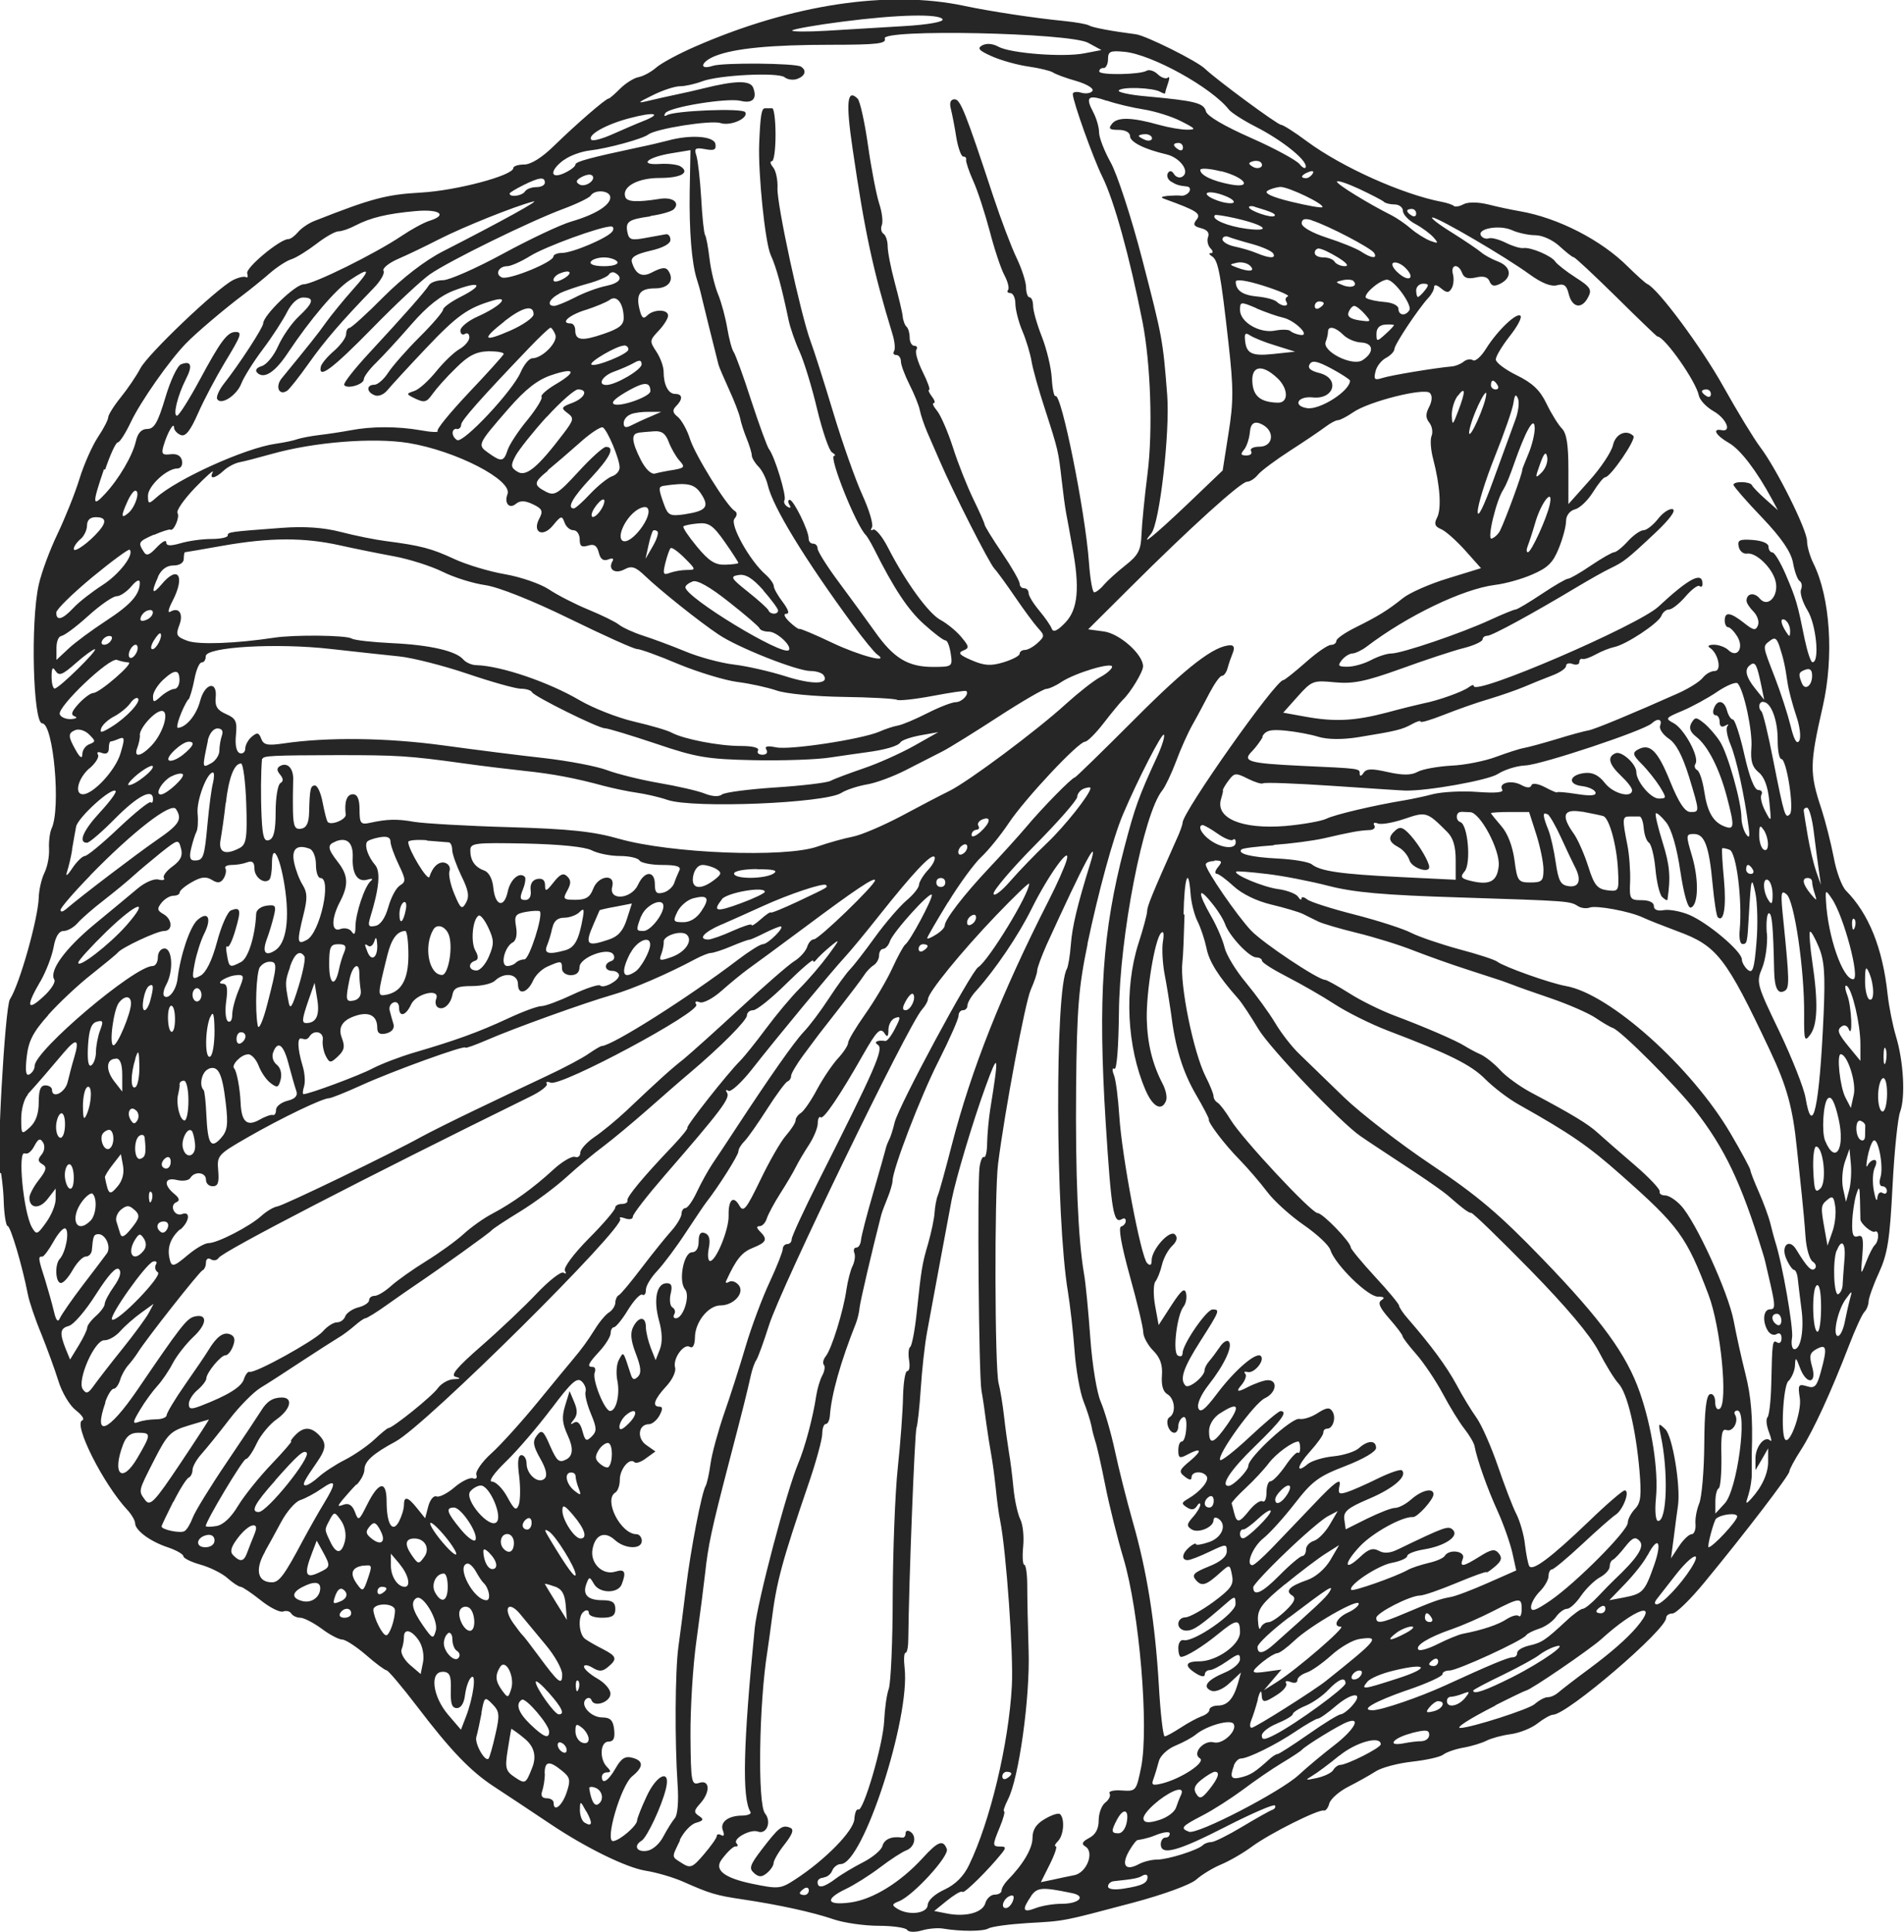 <?xml version="1.0" encoding="UTF-8"?>
<svg id="Layer_2" data-name="Layer 2" xmlns="http://www.w3.org/2000/svg" viewBox="0 0 97.81 99.21">
  <defs>
    <style>
      .cls-1 {
        fill: #262626;
        stroke-width: 0px;
      }
    </style>
  </defs>
  <g id="Layer_1-2" data-name="Layer 1">
    <g>
      <path class="cls-1" d="M.06,60.29s.11.68.13,1.38c.02.7.12,1.29.2,1.29.15,0,.76,2.06,1.04,3.51.07.37.38,1.29.69,2.03.3.75.7,1.84.88,2.42.18.59.58,1.26.89,1.5.32.25.47.47.34.52-.49.17,1.07,3.27,2.31,4.6.21.22.4.55.4.68,0,.37.77.94,1.67,1.24.45.15.81.36.81.46s.4.3.87.43c.47.13,1.11.44,1.39.69.29.26.59.45.68.45s.55.31,1.03.69c.47.38,1,.64,1.15.58.16-.06.34-.02.42.1.07.12.29.22.47.22s.68.26,1.09.56c.41.31.89.56,1.06.56s.72.36,1.22.79c.5.44.98.79,1.06.79s.79.84,1.57,1.86c1.72,2.26,2.74,3.32,3.93,4.1.95.62,1.42.94,2.94,1.95,1.81,1.21,3.87,2.22,4.86,2.38.57.09,1.42.34,1.92.56,1.38.61,1.69.71,3.05.91,1.88.28,3.62.66,4.7,1.03.53.18,1.58.33,2.31.33s1.39.1,1.46.21c.07.12.41.13.75.03.34-.1.83-.14,1.07-.1.95.16,2.08.15,2.35,0,.16-.1,1.06-.22,2.01-.28,1.95-.11,1.74-.07,5.4-1.04,1.58-.42,2.98-.93,3.28-1.2.28-.25.86-.6,1.27-.77.41-.17,1.13-.58,1.6-.93.93-.68,3.42-1.92,3.68-1.84.09.03.22-.14.28-.37.07-.23.5-.61.97-.85.47-.24,1.1-.59,1.41-.79.31-.2,1.15-.42,1.88-.5.72-.08,1.44-.24,1.59-.36.15-.12.63-.29,1.04-.36.41-.07.96-.24,1.19-.36.24-.12.78-.27,1.23-.33.45-.06,1.06-.3,1.38-.55.32-.25.68-.45.8-.45.72,0,5.81-4.36,5.81-4.97,0-.13.15-.23.33-.23s.92-.72,1.65-1.61c2.07-2.51,4.35-5.49,4.35-5.68,0-.1.27-.61.61-1.13.64-1.01,1.52-2.92,2.47-5.38.31-.81.66-1.57.78-1.69.11-.11.21-.36.21-.52,0-.17.23-.83.53-1.48.45-.99.56-1.7.7-4.43.09-1.79.27-3.52.39-3.84.28-.75.18-2.58-.21-3.87-.17-.57-.36-1.52-.43-2.15-.25-2.38-.97-4.16-2.14-5.34-.21-.21-.5-.98-.63-1.71-.14-.72-.42-1.83-.62-2.45-.63-1.89-.62-2.33.06-5.31.58-2.55.38-5.59-.48-7.33-.18-.36-.33-.88-.33-1.15,0-.58-1.56-3.71-2.4-4.82-.32-.42-1.18-1.83-1.9-3.12-1.14-2.04-3.36-5.02-3.9-5.26-.1-.04-.56-.46-1.02-.91-1.35-1.35-3.57-2.49-5.52-2.83-.41-.07-1.14-.22-1.64-.35-.54-.13-1.04-.13-1.27-.01-.2.11-.42.15-.49.09-.06-.06-.34-.16-.61-.21-2.01-.38-5.14-1.78-6.94-3.11-.63-.47-1.23-.85-1.33-.85-.18,0-3.3-2.3-3.91-2.88-.43-.41-3.03-1.7-3.55-1.77-1.18-.15-2.22-.34-2.4-.45-.11-.07-.68-.17-1.27-.23-1.54-.15-3.84-.5-5.15-.78-3.88-.82-8.84-.08-13.79,2.08-.88.38-1.78.87-2.03,1.09-.25.22-.65.44-.9.49-.24.04-.68.32-.95.59-.27.27-.54.51-.59.51-.15,0-1.65,1.3-2.8,2.42-.63.62-1.2.97-1.55.97-.29,0-.55.08-.55.18,0,.38-2.92,1.16-4.75,1.26-1.77.1-2.53.3-5.45,1.45-.32.12-.69.38-.86.58-.17.2-.38.36-.5.36-.43,0-2.21,1.48-2.11,1.76.05.16.02.25-.07.19-.09-.05-.4.02-.67.16-.88.47-4.37,3.8-4.75,4.53-.2.38-.66,1.06-1.01,1.49-.35.43-.64.9-.64,1.02s-.24.59-.53,1.02c-.29.44-.72,1.4-.95,2.15-.23.75-.74,2.01-1.13,2.83-.39.81-.82,1.97-.96,2.6-.43,1.92-.29,7.12.18,7.12.57,0,.97,4.36.48,5.4-.09.2-.15.65-.13,1.04.02.38-.08.92-.24,1.24-.15.31-.28.88-.29,1.27-.03,1.06-.98,4.45-1.48,5.22-.26.41-.72,8.7-.49,8.93H.06ZM1.3,59.23c.11.07.32-.1.46-.37.2-.38.3-.43.45-.19.11.17.08.44-.07.62-.21.25-.2.36.04.5.24.14.21.3-.18.8-.27.34-.49.76-.49.92,0,.56.52.6.93.07l.42-.54v.53c0,.3-.21.82-.49,1.21-.45.63-.5.65-.73.25-.44-.77-.75-4.03-.36-3.79h0ZM1.42,56.2c.19-.21.56-.62.85-.96.28-.33.74-.87,1.03-1.21.63-.74.79-.66.52.25-.11.36-.26.93-.34,1.27-.12.56-.81.91-.81.41,0-.12-.16-.22-.34-.22-.25,0-.34.24-.34.87,0,.59-.15,1-.45,1.28-.44.4-.45.38-.45-.45,0-.47.15-1.02.34-1.22h0ZM2.46,52.14c.54-.61,1.56-1.57,2.24-2.1.68-.54,1.29-1.04,1.35-1.12.21-.26,2.02-1.11,2.38-1.11.46,0,.43-.61-.04-.87-.32-.18-.33-.28-.09-.58.16-.2.43-.36.61-.36s.32-.07.32-.17.29-.34.63-.53c.47-.27.73-.3,1.03-.11.29.18.45.16.6-.08.11-.18.15-.41.09-.51-.06-.1.08-.18.33-.18s.6-.06.8-.14c.25-.09.36,0,.36.32,0,.46.51.83.77.57.07-.07.13-.43.13-.79,0-1.15.4-.47.65,1.11.27,1.72.09,2.95-.49,3.32-.5.32-.67.1-.43-.56.11-.29.28-.84.36-1.18.14-.56.1-.62-.36-.56-.29.04-.53.21-.54.41-.05,1.15-.41,2.29-.77,2.48-.59.31-.62.3-.73-.36-.06-.32-.05-.5.02-.43.07.08.25-.29.41-.84.31-1.04.27-1.21-.22-1.02-.18.07-.5.79-.72,1.62-.26.97-.57,1.59-.86,1.74-.42.22-.44.18-.29-.63.09-.47.31-1.17.49-1.53.4-.79.2-1.19-.35-.7-.38.34-.87,1.78-1.02,3.02-.07.59-.47,1.09-.69.88-.07-.07-.03-.33.11-.58.38-.7.32-1.86-.09-1.86-.19,0-.34.2-.34.45s-.12.45-.27.45c-.93,0-6.06,4.35-6.06,5.13,0,.16-.11.34-.26.43-.19.11-.23-.14-.15-.88.09-.82.32-1.28,1.11-2.16h0ZM2.06,50.43c.3-.52.6-1.3.69-1.77.1-.57.28-.85.52-.85.2,0,.52-.18.72-.41.19-.22.82-.77,1.37-1.19.54-.42,1.23-.99,1.49-1.23.26-.24.91-.78,1.4-1.18.9-.71.92-.72,1.05-.22.1.36-.02.61-.43.91-.32.23-.52.5-.45.6.07.1-.06.14-.28.08-.22-.06-.69.14-1.07.46-.37.31-1.38,1.15-2.22,1.84-1.51,1.25-2.34,2.39-2.06,2.84.08.12-.17.52-.56.87-.84.78-.91.51-.17-.76h0ZM2.16,64.54c.09,0,.35-.35.59-.78.24-.43.51-.73.61-.67.22.14.02,1.22-.29,1.56-.27.29-.22,1.24.06,1.24.13,0,.39-.29.61-.68.22-.38.51-.68.67-.68s.3-.16.31-.34c.06-.7.09-.79.31-.81.38-.03.7.65.46.99-.12.17-.7.93-1.25,1.65-.55.72-1.08,1.49-1.16,1.67-.1.24-.2.14-.31-.34-.09-.38-.29-1.09-.44-1.58-.37-1.15-.38-1.24-.17-1.24h0ZM2.86,34.46c.17.27.35.2,1.03-.4.45-.4.9-.72.98-.72.21,0-1.83,2.01-2.06,2.02-.09,0-.16-.27-.16-.61,0-.45.06-.53.2-.29h0ZM3.11,57.19c.13-.08.23.15.23.55,0,.38-.1.69-.23.69s-.23-.26-.23-.55.11-.62.23-.69h0ZM6.01,33.89c.18.07.43.12.59.13.32,0-1.47,1.56-1.81,1.57-.14,0-.48.26-.75.55-.37.41-.42.57-.2.65.16.06.08.12-.19.14-.27.01-.53-.1-.58-.25-.13-.38,2.56-2.94,2.94-2.79h0ZM3.14,32.66c.14,0,.75-.45,1.38-1.02.63-.57,1.28-1.02,1.47-1.02s.53-.24.76-.51c.24-.29.42-.38.43-.21.02.61-.44,1.14-1.73,1.98-.72.47-1.59,1.11-1.93,1.43l-.62.58v-.61c0-.34.11-.61.25-.61h0ZM4.73,29.65c1.02-.84,1.88-1.47,1.93-1.42.25.25-.54,1.27-1.4,1.82-.54.35-1.2.86-1.48,1.16-.57.61-.89.7-.89.25,0-.16.83-.97,1.84-1.81h0ZM3.54,68.09c.24-.06.86-.78,1.39-1.62.64-1,1.03-1.43,1.18-1.29.14.14.06.44-.26.89-.27.38-.47.77-.47.89s-.2.4-.45.62c-.25.22-.45.49-.45.6s-.19.51-.44.92l-.44.72-.23-.56c-.32-.81-.29-1.05.18-1.17h0ZM4.63,44.96c2.18-2.24,4.17-3.79,4.41-3.41.34.53.18.79-1,1.6-1.04.72-3.87,2.87-4.66,3.55-.16.13-.27.15-.27.03,0-.11.68-.9,1.52-1.76h0ZM3.56,59.79c.13,0,.23.3.23.69,0,.41-.09.63-.23.55-.12-.07-.23-.4-.23-.69s.11-.55.23-.55h0ZM3.7,43.63c.06-.38.16-.89.21-1.18.1-.47,1.82-2.04,2.03-1.83.06.06-.29.54-.79,1.08-.88.95-1.15,1.58-.68,1.58.12,0,.78-.57,1.45-1.25,1.16-1.17,1.94-1.57,1.94-.99,0,.16-.05.22-.12.16-.07-.06-.8.53-1.64,1.32-.84.8-1.62,1.44-1.74,1.44s-.42.29-.64.62c-.27.41-.37.46-.27.17.08-.26.2-.74.26-1.13h0ZM3.88,37.49c.19-.07.5.03.7.23.34.34.34.37.01.5-.19.07-.36.3-.36.51,0,.25-.12.19-.33-.19-.41-.72-.42-.89-.02-1.05h0ZM4.24,61.67c.21-.27.45-.44.52-.36.25.25.18,1.09-.11,1.38-.74.74-1.09-.13-.41-1.02h0ZM4.13,27.69c.18-.14.34-.47.34-.7,0-.28.16-.43.45-.43.52,0,.57.23.17.7-.52.61-1.3,1.16-1.3.93,0-.12.16-.35.34-.5h0ZM5.37,68.83c.22,0,.57-.2.81-.47.24-.27.71-.68,1.07-.94l.64-.46-.25.47c-.14.26-.74,1.08-1.36,1.85-.62.77-1.26,1.6-1.46,1.88-.29.41-.39.44-.57.18-.3-.45.6-2.51,1.1-2.51h0ZM5.49,47.82c1.58-1.52,2.25-1.71.99-.28-.86.97-2.46,2.21-2.46,1.9,0-.11.66-.83,1.47-1.62h0ZM4.6,39.46c.32-.28.51-.59.43-.71-.08-.12.01-.16.21-.08.22.08.35,0,.35-.23,0-.2.04-.36.09-.36s.25-.06.43-.14c.3-.12.31-.02.08.75-.25.86-1.4,2.1-1.93,2.1-.46,0-.25-.83.34-1.34h0ZM4.47,55.83c.27-.17.26.73,0,1.36-.16.37-.2.3-.21-.38,0-.45.09-.9.22-.98h0ZM4.97,52.47c.33-.09.35-.02.17.45-.11.29-.21.81-.21,1.1s-.11.61-.24.69c-.15.1-.21-.25-.17-.99.05-.84.17-1.17.45-1.25h0ZM5.4,24.12c.26-.77.55-1.4.65-1.4s.4-.47.67-1.04c.49-1.04,1.98-3.17,2.84-4.05.51-.53,2.01-1.8,2.96-2.51.37-.28.95-.75,1.33-1.08.38-.33.87-.65,1.13-.73.25-.08.82-.44,1.28-.79.45-.35.96-.64,1.13-.64s.55-.13.87-.3c.77-.4,1.63-.61,3.1-.74,1.22-.11,1.66.2.7.5-.29.09-.93.44-1.42.77-1.38.93-4.55,2.49-5.04,2.49-.43,0-2.08,1.6-2.08,2.01,0,.21-1.23,2.1-2.02,3.1-.25.32-.41.68-.34.79.2.33,1.01-.2,1.24-.81.12-.31.61-1.1,1.1-1.75.49-.65,1.05-1.52,1.25-1.92.23-.45.55-.74.82-.74.6,0,.54.26-.23.98-.37.35-.83,1.02-1.05,1.51-.22.5-.59.95-.84,1.03-.27.08-.36.21-.24.34.35.35.92-.02,1.58-1.02,1.16-1.74,2.44-3.24,3.16-3.72,1.08-.72,1.13-.59.16.49-.48.54-1.09,1.29-1.35,1.65-.39.56-.92,1.22-2.29,2.89-.35.43-.13.92.29.63.12-.09.62-.72,1.1-1.4.82-1.16,1.71-2.19,3.34-3.87.35-.36.58-.76.5-.88-.07-.12.25-.39.72-.6.47-.2,1.45-.67,2.15-1.03,1.24-.63,3.85-1.68,4.82-1.93.43-.12-1.51.96-4.64,2.56-.92.47-2.06,1.35-3.05,2.34-.87.88-1.66,1.59-1.75,1.59s-.17.14-.17.32-.28.56-.62.86c-.34.29-.65.66-.68.81-.14.67.6.11,2.64-1.97,1.19-1.22,2.52-2.46,2.96-2.77.99-.69,5.13-2.72,6.85-3.36.7-.26,1.34-.57,1.41-.68.21-.34,1.01-.27,1.01.09,0,.4-.77.88-2.01,1.24-.55.16-2.12.9-3.5,1.65-1.38.75-2.77,1.36-3.08,1.36s-.63.11-.72.25c-.21.34-1.29,1.56-3.05,3.46-.78.84-1.36,1.58-1.31,1.67.14.23,1.01-.02,1.01-.3,0-.12.28-.5.62-.83.34-.33,1.17-1.23,1.82-1.98.83-.95,1.51-1.49,2.22-1.75,1.31-.5,1.54-.29.34.32-.52.26-.93.56-.93.67s-.55.76-1.21,1.41c-.66.66-1.39,1.49-1.61,1.83-.22.34-.54.62-.71.62-.42,0-.41.38.02.54.19.08.47-.04.65-.26.17-.21,1.07-1.19,1.97-2.14,1.61-1.7,2.15-2.08,3.43-2.46.94-.28.43.28-.75.81-.5.22-.9.55-.9.72s.1.26.23.18c.13-.08.23,0,.23.18,0,.17-.24.45-.51.6-.28.16-.81.67-1.19,1.14s-.88.93-1.13,1.01c-.43.14-.43.16.07.4.45.21.57.18.87-.25.2-.28.72-.87,1.2-1.33.65-.65,1.04-.84,1.68-.86.45,0,.81.06.77.15-.04.09-.85.99-1.8,1.99-.94,1-1.67,1.88-1.59,1.96.07.07-.32.06-.86-.04-1.2-.21-2.53-.21-3.62,0-.43.08-1.15.19-1.58.24-.43.05-.95.15-1.13.21-.18.07-.7.18-1.13.24-1.56.22-5.08,1.81-6.15,2.78-.37.33-.41.32-.41-.11,0-.5.97-1.4,1.51-1.4.18,0,.28-.17.24-.39-.05-.26-.25-.38-.59-.34-.43.05-.48-.02-.36-.44.21-.7.54-1.25.54-.93,0,.13.16.31.34.38.25.1.49-.2.9-1.13.31-.7.92-1.85,1.36-2.58.85-1.4.92-1.58.56-1.58-.42,0-.77.47-1.83,2.44-.55,1.02-1.08,1.86-1.18,1.86-.22,0,.03-1.04.46-1.88.36-.7.27-.96-.25-.76-.19.07-.55.84-.81,1.72-.38,1.27-.57,1.6-.92,1.6-.3,0-.49.2-.59.63-.17.74-.87,1.94-1.59,2.71-.65.7-.66.52-.05-1.27h0ZM5.4,72.02c.13-.38.33-.7.44-.7s.25-.2.33-.45c.07-.25.26-.58.41-.75.15-.17.37-.45.5-.66.45-.72,3.15-4.14,3.32-4.22.1-.04.18-.22.18-.4s.11-.26.25-.17c.14.09.32.06.4-.07.22-.34,7.61-4.16,16.02-8.29.52-.25.9-.55.84-.65-.07-.1.02-.13.2-.06.54.21,7.71-3.63,7.48-4.01-.1-.15-.03-.2.17-.12.18.07.68-.19,1.13-.59.45-.4,1.04-.88,1.34-1.1.3-.21,1.6-1.17,2.92-2.15,2.64-1.97,3.62-2.62,3.62-2.42,0,.24-2.89,3.03-3.14,3.03-.13,0-.28.17-.35.4-.07.21-.37.55-.67.73-.3.19-1.56,1.29-2.78,2.42-1.22,1.13-2.54,2.31-2.89,2.6-.65.51-1.24,1.04-2.94,2.65-.5.47-1.24,1.08-1.64,1.35-.41.28-.73.64-.73.81s-.12.27-.28.21c-.15-.05-.67.25-1.12.67-1.01.93-2.08,1.7-3.12,2.25-.43.22-1.1.7-1.47,1.04-.37.34-1.24.97-1.92,1.39-.68.42-1.5,1-1.81,1.28-.32.29-.69.51-.85.51s-.28.1-.28.23c0,.12-.26.29-.55.36-.29.07-.61.29-.67.45-.06.18-.25.32-.43.32s-.5.2-.74.48c-.43.47-3.48,2.16-3.75,2.06-.08-.03-.22.15-.29.38-.13.4-.82.83-2.22,1.37-.5.19-.61.17-.61-.1,0-.19.2-.51.45-.72.25-.21.45-.48.45-.59,0-.29.76-1.21.99-1.19.11,0,.28-.2.38-.47.13-.34.08-.52-.16-.61-.34-.13-.69.13-1.11.83-.12.2-.64.97-1.18,1.74-.54.77-.96,1.48-.96,1.59s-.25.21-.54.21-.71.06-.91.14c-.31.11-.3.01.08-.62.24-.41.66-.98.89-1.23.24-.26.6-.79.8-1.18.2-.38.68-.99,1.06-1.35.72-.67.73-1.22.02-1.03-.38.11-.72.55-2.89,3.74-1.51,2.21-2.31,2.53-1.65.65h0ZM5.55,58.03c.32-.1.38.77.07.96-.22.13-.47-.31-.39-.67.03-.12.16-.24.32-.29h0ZM5.85,36.8c.29-.15.67-.45.83-.67.16-.23.34-.34.41-.26.16.17-.58.97-1.35,1.45-.52.32-.63.34-.54.08.06-.18.36-.45.65-.6h0ZM5.62,32.66c.14,0,.17.09.09.22-.08.14-.23.23-.36.23s-.17-.09-.09-.23c.08-.13.23-.22.36-.22h0ZM5.79,59.81l.42-.54.11.6c.07.38-.03.77-.29,1.07-.4.47-.46.43-.64-.48-.01-.06.17-.36.4-.65h0ZM5.96,54.36c.21,0,.32.28.32.85v.85l-.42-.54c-.45-.59-.4-1.15.1-1.15h0ZM7.86,64.79c.16-.05.23.02.15.15-.08.14-.03.32.1.4.27.16-2.08,2.59-2.35,2.43-.21-.12,1.72-2.85,2.1-2.98h0ZM6.11,51.49c.3-.38.62-.36.62.04,0,.5-.69,2.15-.9,2.15-.24,0,0-1.83.28-2.19h0ZM6.92,62.14c.28.27.26.41-.16.93-.34.43-.51.52-.58.3-.05-.16-.14-.46-.2-.64-.06-.19.05-.46.25-.62.29-.23.42-.22.69.04h0ZM6.32,74.19c.16-.43.39-.61.77-.61.69,0,.68.07-.03,1.29-.79,1.35-1.32.86-.74-.68h0ZM6.54,25.77c.14-.32.32-.57.41-.57.27,0,0,.85-.36,1.15-.37.31-.39.17-.05-.58h0ZM7,57.03c.13.13.15.34.06.5-.13.21-.21.21-.35-.02-.23-.38,0-.77.29-.47h0ZM7.84,39.35c.14.14-.9.98-1.22.97-.12,0,.08-.25.44-.55.36-.29.72-.49.78-.43h0ZM6.97,33.11c.1,0,.13.16.07.34-.07.18-.21.34-.32.34s-.13-.16-.07-.34c.07-.18.21-.34.32-.34h0ZM6.96,63.63c.19-.29.25-.3.44-.01.13.21.12.44-.03.62-.53.64-.88.11-.41-.61h0ZM6.95,54.36c.16-.48.19-.43.21.38.01.52-.08,1.01-.2,1.09-.26.16-.26-.66,0-1.47h0ZM7.18,58.32c.12-.08.24-.03.25.11.09.79.05.99-.21,1.08-.34.11-.38-.98-.05-1.19h0ZM7.18,37.75c0-.38.78-1.24,1.13-1.24.41,0,.08,1.13-.51,1.76-.55.59-.95.66-.75.14.08-.2.14-.49.14-.65h0ZM7.93,74.96c.67-1.31.83-1.47,1.75-1.75.54-.16,1.03-.31,1.05-.31s-.64,1.02-1.47,2.26c-1.33,1.99-1.55,2.21-1.8,1.88-.36-.49-.37-.43.47-2.08h0ZM7.66,50.63c.23-.14.25.05.06.75-.07.27-.2.5-.29.5-.22,0-.02-1.1.23-1.25h0ZM7.59,31.35c.4-.13.32.34-.09.49-.23.09-.33.04-.27-.13.05-.16.2-.31.36-.36h0ZM7.91,27.47c.41-.18.79-.3.84-.27.17.11.5-.65.37-.85-.08-.12.34-.72.91-1.31.57-.59.98-.95.9-.79-.2.38.11.34.56-.08.2-.19.59-.39.81-.43.23-.04.99-.24,1.67-.43,2.17-.61,5.2-.85,7.01-.56,2.44.4,5.37,1.91,5.09,2.63-.18.47.1.78.44.49.21-.17.46-.17.87.03.47.22.53.35.33.72-.39.72.17,1.01.7.36.41-.5.46-.51.59-.15.08.23.28.4.46.4.17,0,.32.21.32.46,0,.36.09.43.43.33.31-.1.46,0,.55.36.08.34.24.45.49.35.2-.08.3-.05.22.08-.26.43.12.69.61.43.37-.2.57-.13,1.06.34.75.72,2.8,2.36,3.78,3.01.99.67,4.03,1.87,4.72,1.87.29,0,.61.1.68.23.29.46-.59.48-1.97.04-.79-.25-1.97-.52-2.64-.6-.68-.08-1.79-.38-2.49-.67-.7-.29-1.67-.65-2.17-.81-.5-.16-1.06-.42-1.24-.56-.18-.15-.9-.5-1.58-.78-.68-.28-1.6-.75-2.03-1.04-.44-.29-1.45-.64-2.26-.78-.81-.14-1.97-.49-2.6-.78-1.16-.54-1.72-.69-3.5-.92-.56-.07-1.6-.28-2.33-.47-.89-.23-1.88-.3-3.05-.21-2.69.2-2.76.21-2.76.39,0,.1-.37.18-.85.18s-1.17.1-1.58.22c-.52.15-.73.14-.73-.05,0-.15-.21-.03-.49.26-.38.41-.53.46-.67.22-.3-.47-.27-.52.52-.87h0ZM7.77,61.21c.07.07.08.27.02.43-.07.19-.12.13-.14-.13-.01-.23.04-.37.11-.29h0ZM8.24,32.53c.14.13-.2.81-.41.81-.11,0-.08-.19.07-.44.15-.25.3-.41.34-.37h0ZM8.36,34.93c.61-.57.86-.57.86,0,0,.25-.12.45-.26.45s-.45.17-.68.37c-.38.34-.42.34-.42.01,0-.2.23-.57.5-.83h0ZM8.11,29.63c.17-.38.45-.59.8-.59.32,0,.53-.14.53-.34,0-.18.03-.34.06-.34.03,0,.92-.15,1.98-.34,2.4-.42,4.14-.42,5.95-.02.76.17,2.05.43,2.81.57.77.14,1.9.5,2.49.79.6.3,1.57.6,2.2.69.68.1,2.4.78,4.32,1.72,1.76.86,3.31,1.56,3.47,1.56s1.11.34,2.12.77c1.02.42,2.37.83,3.02.92.65.08,1.56.28,2.03.44.48.17,1.99.31,3.44.33,1.42.02,2.65.09,2.75.15.09.06.93-.03,1.83-.2.9-.17,1.69-.29,1.73-.25.16.16-.23.57-.54.57-.19,0-.84.25-1.45.56-.61.31-1.29.6-1.52.64-.23.04-.66.18-.97.32-.93.39-4.59.95-5.29.8-.45-.09-.61-.06-.5.12.09.15,0,.26-.2.26s-.3-.1-.23-.22c.08-.14-.27-.23-.9-.23-1.11,0-2.91-.35-3.53-.68-.21-.12-1.07-.37-1.93-.57-.86-.2-2.1-.69-2.79-1.09-1.58-.93-4.03-1.77-5.31-1.81-.25,0-.55-.14-.68-.29-.37-.44-1.72-.75-3.66-.84-1.02-.05-1.94-.15-2.08-.24-.28-.17-2.94-.2-3.98-.04-1.97.3-3.89.37-4.45.16-.57-.21-.61-.3-.42-.8.23-.59-.02-.96-.47-.69-.14.08-.08-.17.12-.55.67-1.29.29-1.88-.56-.86-.48.57-.55.43-.18-.38h0ZM8.42,62.73c.19,0,.27.14.19.34-.07.18-.22.28-.33.21-.31-.2-.23-.55.13-.55h0ZM8.81,39.87c.25-.13.51-.18.58-.11.14.14-.83,1.04-1.13,1.04-.33,0,.07-.68.54-.93h0ZM8.91,77.13c.33-.66.68-1.21.79-1.25.1-.04.19-.23.19-.39,0-.17.2-.53.46-.82.25-.28.9-1.08,1.42-1.76.52-.68,1.26-1.43,1.63-1.65.37-.22,1.32-.84,2.11-1.36.79-.52,1.64-1.06,1.87-1.2.23-.13.61-.42.84-.62.23-.2.48-.38.55-.38s.57-.3,1.11-.69c.54-.38,1.22-.86,1.54-1.07,1.2-.81,3.74-2.63,3.84-2.76.06-.08.72-.51,1.47-.97.75-.46,1.81-1.25,2.37-1.76.57-.52,1.41-1.22,1.91-1.59.49-.37,1.51-1.22,2.26-1.88.75-.66,1.72-1.51,2.14-1.86,1.61-1.36,2.96-2.72,2.96-2.97,0-.15.14-.27.32-.27s.93-.6,1.7-1.36c.77-.76,1.38-1.28,1.38-1.19,0,.1.07.08.17-.05.09-.12.43-.44.72-.68.51-.42.5-.38-.11.45-.37.5-1.02,1.26-1.46,1.7-.44.44-1.21,1.36-1.73,2.06-.52.7-1.12,1.45-1.34,1.67-.66.66-2.79,3.36-2.71,3.44.04.04-.3.45-.75.93-1.51,1.58-2.38,2.63-2.33,2.8.03.1-.1.18-.29.18s-.34.09-.34.2-.61.83-1.37,1.59c-.78.79-1.3,1.5-1.21,1.64.09.14.06.18-.07.1-.13-.08-.74.4-1.38,1.07-.63.67-1.92,1.89-2.85,2.7-1.27,1.11-1.6,1.51-1.31,1.58.28.07.25.11-.11.12-.27.01-.63.22-.8.45-.28.41-2.33,2.06-2.55,2.06-.05,0-.38.27-.72.59-.34.32-1.04.8-1.51,1.04-.48.24-1.1.65-1.35.88-.25.23-.56.43-.67.43-.2,0-.09-.22.57-1.17.5-.72.52-1.01.09-1.44-.41-.4-.77-.39-1.17.01-.18.18-.29.34-.23.34s-.4.53-1.03,1.19c-.63.66-1.39,1.61-1.7,2.12-.35.59-.76.98-1.11,1.04-.29.05-.55.05-.55,0,0-.25,1.91-3.44,2.06-3.44.1,0,.35-.36.55-.79.2-.43.67-1,1.03-1.25.72-.51.87-1.12.27-1.12-.47,0-.78.2-1.08.7-.13.21-.92,1.4-1.76,2.64-.84,1.24-1.62,2.51-1.74,2.83-.12.32-.3.62-.42.69-.2.13-1.18-.07-1.18-.24,0-.05.27-.61.6-1.27h0ZM8.54,59.45c.13-.08.23.01.23.21s-.1.35-.23.35-.23-.09-.23-.21.09-.27.23-.35h0ZM9.26,63.15c.48-.42.54-.97.09-.8-.38.15-.67-.45-.29-.61.19-.08.16-.21-.11-.43-.57-.47-.5-.87.14-.71.29.07.61.03.69-.11.22-.36.8-.29.8.09,0,.2.15.34.35.34.27,0,.33-.19.28-.8-.07-.78-.02-.83,1.51-1.71,1.76-1.01,3.85-2.01,4.18-2.01.11,0,.86-.3,1.65-.66,1.6-.73,5.36-2.09,5.36-1.94,0,.05.5-.13,1.08-.38,1.37-.6,5.04-1.92,6.47-2.33,1.03-.29,2.89-1.1,4.25-1.83.32-.17.69-.32.81-.32s.59-.15,1.04-.34c.45-.19.86-.34.93-.34s.42-.16.78-.34c.36-.18.74-.34.83-.34.25,0-.63.9-.91.91-.14,0-.7.36-1.27.79-2.53,1.93-6.46,4.42-7.01,4.44-.06,0-.36.18-.68.4-.31.22-1.27.73-2.15,1.14-.88.41-2.49,1.18-3.62,1.72-1.13.54-2.39,1.17-2.83,1.41-1.47.82-7.05,3.52-7.39,3.57-.19.03-.54.24-.81.48-.59.54-2.26,1.4-2.71,1.4-.19,0-.63.25-1.02.57-.81.68-.89.7-1,.18-.11-.54.07-1.03.55-1.46h0ZM8.8,51.65c.11,0,.19.29.19.68,0,.88-.33.88-.36,0-.01-.38.06-.68.17-.68h0ZM9.69,38.09c.35,0,.25.23-.29.67-.29.23-.61.36-.72.29-.22-.13.66-.96,1.02-.96h0ZM9.22,55.7c0-.12.09-.2.23-.2.13,0,.23.45.23,1.02s-.09,1.02-.2,1.02c-.24,0-.45-.86-.33-1.33.04-.16.08-.39.08-.5h0ZM9.68,35.94c.08-.12.22-.6.31-1.07.09-.47.25-.85.37-.85s.21-.13.21-.32c0-.48,3.66-.69,6.44-.37,1.24.14,2.82.31,3.5.38.68.07,2.26.47,3.5.89,1.24.42,2.48.77,2.75.77s.52.08.57.18c.1.21,3.4,1.85,3.74,1.85.15,0,1.33.36,2.62.79,2.09.71,2.65.8,5.04.85,1.47.03,3.25-.03,3.93-.14.68-.1,1.5-.22,1.81-.26.99-.13,1.66-.32,1.79-.52.07-.11.54-.27,1.04-.36l.9-.16-1.24.7c-.68.38-1.85.91-2.6,1.16-.75.26-1.51.54-1.69.64-.19.1-1.45.25-2.83.34-1.38.09-2.6.25-2.75.36-.16.13-.5.11-.9-.05-.35-.14-1.41-.38-2.34-.54-.93-.16-2.14-.46-2.67-.66-.53-.2-1.97-.47-3.16-.61-1.2-.13-3.57-.43-5.25-.66-2.94-.4-5.97-.43-8.21-.1-.81.12-1.02.08-1.14-.24-.12-.32-.21-.34-.48-.11-.18.14-.34.43-.34.61s-.13.29-.28.24c-.18-.07-.25-.41-.2-.93.07-.7,0-.86-.51-1.08-.45-.2-.57-.39-.53-.85.09-.89-.56-.74-.8.18-.19.72-.71,1.35-1.14,1.38-.15,0,.21-.99.53-1.47h0ZM9.85,58.07c.06.06.14.36.17.68.07.66-.49.82-.63.18-.09-.41.25-1.06.45-.86h0ZM10.09,42.72c.07-.13.1-.54.06-.95-.06-.66.48-2.1.79-2.1.07,0,.07.25,0,.54-.08.3-.2,1.24-.28,2.1-.16,1.74-.21,1.88-.67,1.88-.23,0-.28-.17-.17-.62.08-.34.2-.72.27-.85h0ZM10.12,50.75c.12,0,.23.16.23.34s-.1.34-.23.34-.23-.16-.23-.34.1-.34.23-.34h0ZM10.64,78.83c.23-.04.38.07.38.28s-.2.35-.47.35c-.55,0-.47-.52.09-.63h0ZM10.71,54.89c.5-.2.71.22.89,1.78.13,1.11.08,1.41-.26,1.79-.51.56-.67.29-.74-1.22-.03-.66-.09-1.21-.14-1.26-.25-.25-.09-.95.25-1.08h0ZM10.67,38.04c.08-.36.29-.63.5-.63.23,0,.31.13.23.36-.07.2-.13.55-.13.78s-.2.53-.43.65c-.46.25-.46.27-.16-1.16h0ZM10.81,52.22c.14-.33.2-.14.21.72,0,.65-.09,1.24-.22,1.32-.28.17-.28-1.38,0-2.04h0ZM12.2,50.07c.35,0,.35.07.06.78-.18.43-.33.99-.33,1.26s-.09.42-.22.34c-.12-.08-.16-.53-.09-1.03.09-.66.05-.89-.17-.9-.46,0,.27-.44.75-.44h0ZM11.6,41.25c.15-1.31.43-2.04.78-2.04.11,0,.23.93.27,2.06.06,1.74,0,2.09-.32,2.27-.75.4-1.12.25-1-.41.06-.35.19-1.2.26-1.88h0ZM12.98,78.33c.21,0,.23.12.07.51-.11.27-.28.69-.35.89-.17.47-.35.51-.72.14-.18-.18-.12-.42.24-.89.27-.36.61-.64.77-.64h0ZM12.74,54.14c.18,0,.42.26.55.6.13.34.4.73.62.89.33.25.4.23.51-.2.07-.29-.01-.6-.2-.75-.19-.15-.27-.41-.19-.63.24-.64.54-.41.8.61.14.54.32,1.16.39,1.36.09.25-.05.41-.45.51-.32.08-.59.29-.59.46,0,.18-.07.3-.17.27-.09-.03-.42.09-.71.26-.62.34-.9.08-.94-.89-.03-.72-.2-1.63-.33-1.76-.17-.17.36-.72.7-.72h0ZM12.38,53.01c.14,0,.23.09.23.21s-.09.27-.23.35c-.13.08-.23-.01-.23-.21s.1-.35.23-.35h0ZM14.14,76.02c1.16-1.31,1.46-1.57,1.61-1.42.24.24-2.03,3.05-2.46,3.05s-.23-.41.86-1.63h0ZM13.36,49.66c.1-.15.31-.27.49-.27.41,0,.4.18-.11,2.15-.23.9-.45,1.39-.5,1.13-.15-.79-.08-2.71.11-3.01h0ZM13.61,79.68c.18-.31.56-1.01.84-1.53.28-.52.72-1.03.97-1.11.25-.08.76-.35,1.1-.59.75-.52.78-.33.13.74-.27.44-.75,1.29-1.09,1.92-.95,1.79-1.22,2.15-1.59,2.15-.74,0-.89-.65-.35-1.58h0ZM13.49,38.97c.02-.16.54-.18,3.86-.19,3.03,0,3.64.03,6.44.42.99.14,2.42.31,3.16.39,1.44.15,2.6.37,4.07.77.5.13,1.26.29,1.69.35.43.06,1.15.22,1.58.37,1.33.45,8.1.17,8.93-.36.25-.16.84-.35,1.29-.43.46-.07,1.38-.41,2.04-.75.65-.33,1.5-.77,1.88-.96.37-.19,1.67-1,2.87-1.78,1.2-.78,2.31-1.42,2.44-1.42s.5-.16.79-.36c.72-.47,2.6-1.03,2.6-.78,0,.11-.28.36-.62.54-.35.19-1.12.8-1.75,1.37-1.49,1.36-5,3.98-5.99,4.47-.43.21-1.56.8-2.49,1.3-.93.49-2.05.97-2.48,1.05-.42.08-1.25.31-1.82.51-1.67.58-7.53.35-10.17-.4-1.33-.38-2.55-.51-5.65-.6-2.17-.06-4.36-.19-4.86-.27-.9-.16-1.4-.15-2.31.05-.46.1-.52.02-.52-.68,0-.54-.11-.79-.34-.79-.31,0-.45.38-.37,1.04.03.27-.81.6-.94.36-.05-.09-.16-.53-.25-1-.09-.47-.26-.85-.39-.85-.23,0-.27.18-.3,1.36-.01.56-.13.81-.41.86-.32.05-.4-.11-.42-.9-.01-.54,0-1.23.01-1.56.04-.63-.29-.99-.69-.75-.16.1-.15.23.02.43.17.21.18.34.01.44-.13.08-.24.75-.24,1.47,0,.95-.09,1.36-.33,1.45-.26.1-.34-.15-.39-1.16-.05-1.06-.04-2.32.02-3.01h0ZM14.89,49.66c.24-.7.52-.9.75-.54.06.1-.07.78-.3,1.53-.34,1.11-.44,1.24-.52.78-.18-.95-.18-1.03.08-1.76h0ZM15.91,43.59c.18.07.32.43.32.81s.1.69.23.69c.6,0-.02,2.82-.7,3.18-.5.27-.52.12-.17-1.3.21-.84.2-1.13-.04-1.52-.17-.27-.36-.77-.44-1.15-.15-.7.14-.96.8-.71h0ZM15.52,81.51c.59-.31.93-.29.93.05,0,.46-.45.79-.93.66-.54-.14-.54-.43,0-.71h0ZM15.55,53.34c.12.07.26.03.34-.1.24-.39.76-.25.69.18-.03.21.04.58.15.8.2.38.25.39.63.03.33-.31.37-.5.2-.95q-.28-.72.51-1.06c.81-.34,1.31-.14,1.31.54,0,.29.14.37.47.29.29-.08.43-.26.36-.49-.06-.2-.15-.5-.19-.68-.05-.18.04-.36.2-.42.16-.06.28.06.28.26,0,.52.35.43.62-.16.26-.56,1.5-.85,1.29-.29-.07.18-.03.37.08.44.28.18.66-.15.75-.64.07-.36.27-.45.99-.45.5,0,1.04-.12,1.2-.28.49-.46,1.18-.35,1.18.19,0,.58.49.45.78-.2.12-.27.44-.58.73-.71.7-.31.75-.31.75.1,0,.19.2.34.45.34.29,0,.45-.14.45-.41,0-.5,1.49-1.06,1.74-.65.09.14.04.29-.12.34-.39.13-.34.5.07.5.18,0,.34.11.34.23,0,.27-.8.7-.97.52-.07-.07-.7.13-1.4.46-.7.33-1.42.6-1.62.6s-.96.28-1.73.64c-1.51.7-2.67,1.12-4.79,1.74-.75.22-1.71.59-2.15.82-.68.36-3.26,1.32-3.55,1.32-.05,0-.04-.17.03-.4.07-.22.04-.69-.08-1.07-.27-.9-.28-1.52-.02-1.37h0ZM15.86,51.33l.3-.86.14.86c.13.81-.05,1.21-.57,1.21-.24,0-.22-.2.13-1.21h0ZM16.03,79.75l.24-.63.31.56c.42.77.41.8-.24,1.1-.65.3-.73.05-.31-1.03h0ZM16.93,78.06c.24-.44.26-.44.59.03.2.29.28.71.2,1.05-.17.68-.45.69-.76.02-.3-.63-.3-.59-.02-1.11h0ZM17.38,48.49c.36,0,.43.09.31.39-.1.22-.22.62-.28.92-.2.93-.5.77-.5-.27,0-.9.06-1.04.47-1.04h0ZM17.24,43.21c.59-.23.91.07.88.82-.04.86.26,1.3.77,1.14.23-.07.29-.04.16.07-.32.27-.79,1.69-.79,2.36,0,.36-.06.45-.19.25-.1-.16-.37-.22-.58-.14-.47.19-.49-.51-.03-1.39.46-.88.43-1.37-.11-2.06-.53-.68-.55-.88-.11-1.04h0ZM17.27,81.85c.07-.2.22-.31.33-.24.31.19.25.49-.14.64-.37.15-.39.12-.2-.4h0ZM17.82,82.62c.13,0,.22.09.22.23s-.15.23-.35.23-.29-.1-.22-.23c.08-.14.22-.23.35-.23h0ZM18.32,76.25c.22-.23.4-.57.4-.77,0-.43.43-.82,1.6-1.45,1.54-.82,11.87-11.07,11.54-11.44-.08-.09.03-.1.25-.02.23.08.4.04.4-.09s.75-1.09,1.65-2.13c2.9-3.34,3.36-3.96,3.19-4.23-.09-.14-.06-.18.07-.1.12.08.67-.42,1.22-1.12,1.26-1.61,4.07-5,4.77-5.76.29-.31,1.08-1.27,1.76-2.13,1.74-2.19,2.66-3.17,2.83-3.01.08.08-.06.4-.32.67-.25.27-.47.63-.47.77s-.28.5-.64.8c-.35.3-1.09,1.15-1.63,1.9-.54.75-1.12,1.49-1.28,1.65-.16.16-.64.81-1.07,1.47-.43.66-1.01,1.43-1.31,1.74-.5.53-1.77,2.35-3.49,4.97-.44.68-.99,1.5-1.2,1.81-.21.32-.56.94-.78,1.41-.22.47-.48.85-.6.85-.11,0-.2.15-.2.3s-.24.56-.51.86c-.28.31-.96,1.15-1.53,1.9s-1.09,1.38-1.19,1.42c-.09.04-.17.23-.17.38s-.15.39-.31.49c-.17.1-.49.47-.73.86-.43.68-.67,1-1.12,1.54-.13.15-.93,1.12-1.78,2.16-.85,1.04-1.94,2.25-2.43,2.69-.48.43-.83.94-.77,1.1.06.16-.02.24-.17.18-.15-.06-.59.15-.95.46-.36.31-.79.53-.93.47-.14-.06-.33.17-.42.51l-.16.61-.42-.52c-.47-.59-.67-.63-.67-.16,0,.21-.11.56-.25.84-.33.63-.64.16-.64-1.02,0-1.1-.4-1.04-1,.16-.42.84-.45.86-.63.37-.13-.34-.32-.46-.57-.37-.33.12-.34.09-.06-.25.18-.21.49-.57.71-.79h0ZM17.95,50.32c.15-.75.51-.97.51-.32,0,.23.03.6.07.85.04.27-.09.47-.34.53-.43.09-.45-.02-.24-1.06h0ZM18.67,80.41c.45-.06.46-.03.23.65-.23.68-.27.7-.56.29-.39-.54-.28-.86.33-.95h0ZM19.54,78.6c.32.59.03.82-.48.39-.27-.22-.29-.34-.07-.6.22-.26.32-.22.55.2h0ZM18.92,48.58c.12.07.25-.04.32-.27.07-.24.12-.15.14.24.02.63-.3.85-.5.34-.17-.43-.17-.45.05-.31h0ZM19.5,43c.38-.07.56,0,.56.22,0,.17.19.7.42,1.18.37.77.38.88.07,1.07-.2.12-.46.61-.6,1.11-.16.56-.4.92-.67.97-.35.07-.39,0-.26-.44.46-1.49.54-2.35.25-2.69-.35-.41-.55-.96-.42-1.18.04-.08.33-.18.64-.24h0ZM19.73,82.4c.32,0,.56.13.56.29,0,.5-.28,1.29-.45,1.29-.19,0-.64-.88-.66-1.31,0-.15.23-.27.55-.27h0ZM19.62,81.49c.14,0,.23.04.23.1s-.09.16-.23.24c-.13.08-.23.04-.23-.1s.1-.24.23-.24h0ZM19.9,49.05c.21-.84.5-1.23.92-1.24.09,0,.16.56.16,1.24,0,1.29-.38,1.93-1.22,2.05-.37.05-.36-.04.14-2.05h0ZM20.54,80.34c.45.54.58,1.15.25,1.15-.37,0-.72-.54-.71-1.11v-.59s.46.54.46.54h0ZM20.75,84.07c0-.47.41-.36.78.2.18.28.27.76.2,1.1l-.12.6-.55-.47c-.29-.25-.5-.62-.43-.79.07-.18.12-.45.12-.63h0ZM20.73,46.34c.12-.07.17.09.12.36-.13.68-.33.83-.33.25,0-.27.09-.53.21-.61h0ZM21.29,79.01c.54,0,.82.52.5.95-.28.39-.31.38-.65-.11-.37-.54-.32-.84.15-.84h0ZM21.93,43.17c.52.04,1.04.08,1.13.09.09.01.17.19.17.39s.22.81.47,1.33c.37.75.42,1.05.24,1.38-.21.37-.28.32-.6-.45-.2-.47-.31-1.01-.25-1.17.06-.17-.02-.35-.2-.42-.32-.12-.66.17-.83.71-.08.26-1.08-1.38-1.09-1.79,0-.09.44-.13.96-.09h0ZM21.4,82.07c.33-.2,1.13,1.14.99,1.66-.13.47-.17.45-.66-.25-.55-.79-.65-1.21-.34-1.41h0ZM22.26,47.74c.21-.36.71-.13.83.38.17.68-.08,1.95-.38,1.95-.68,0-.96-1.47-.45-2.33h0ZM22.8,80.81c.12,0,.2.29.2.68,0,.75-.32.89-.65.29-.22-.4.04-.97.45-.97h0ZM22.77,78.79c.37.43.67.88.67,1.01s-.3-.12-.67-.55c-.37-.43-.67-.88-.67-1.01s.3.12.67.55h0ZM22.76,85.85c.35.03.42.2.4.95-.02.68.05.92.31.92.21,0,.37-.25.42-.68.05-.38.18-.77.31-.89.29-.28.12,1.03-.27,2.03l-.25.65-.66-.77c-.81-.95-.96-2.25-.25-2.2h0ZM23.01,83.87c.12-.07.23.07.23.32s.1.51.23.59c.13.08.18.22.1.34-.18.3-.76-.25-.77-.72,0-.21.1-.45.22-.52h0ZM23.32,77.42c.38,0,1.28,1.37,1.1,1.67-.07.11-.41-.13-.76-.56-.71-.86-.79-1.11-.33-1.11h0ZM23.46,22.04c.13,0,.23-.09.23-.23,0-.21.99-1.33,3.44-3.89.56-.59,1.09-1.09,1.15-1.09s.17.16.25.36c.14.38-.66,1.2-1.18,1.21-.17,0-.43.32-.61.73-.41.95-2.95,3.66-3.26,3.47-.29-.18-.31-.58-.02-.58h0ZM24.05,82.54c.36.14.44,1.21.09,1.21-.3,0-.65-.7-.52-1.04.07-.17.25-.24.43-.17h0ZM24,80.3c.11-.03.31.16.45.41.14.25.31.51.38.57.29.26.41.9.16.9-.65,0-1.58-1.75-.99-1.88h0ZM24.7,76.29c.45,0,1.13,1.57.81,1.88-.37.37-1.69-1.18-1.35-1.58.13-.16.38-.3.54-.3h0ZM24.41,49.34c.17-.06.18-.22,0-.54-.24-.45-.13-1.6.18-1.78.09-.05.31.22.5.63.29.62.3.83.03,1.46-.17.41-.46.73-.64.73-.41,0-.46-.38-.07-.5h0ZM26.99,43.32c1.79.04,3.06.17,3.41.35.31.16.96.29,1.44.29s.93.1,1.01.23c.07.12.6.23,1.16.23.75,0,.99.08.89.28-.07.15-.2.45-.27.66-.07.2-.34.43-.56.48-.34.09-.43,0-.43-.43,0-.71-.53-.7-.86.02-.34.75-1.52.85-1.33.11.18-.69-.72-.59-.98.11-.16.43-.38.56-.9.56-.63,0-.67-.04-.43-.47.2-.36.2-.54,0-.73-.2-.2-.37-.12-.7.3-.37.47-.44.5-.44.16,0-.27-.13-.38-.4-.33-.25.05-.38.26-.34.58.04.32-.07.5-.28.5-.27,0-.29-.11-.12-.54.12-.29.16-.59.1-.65-.27-.28-.75.13-.88.77-.19.87-.65.72-.74-.23-.04-.43-.23-.78-.46-.86-.49-.18-.72-.52-.72-1.04,0-.38.23-.4,2.85-.35h0ZM24.73,87.97c.15-.84.17-.86.57-.45.36.37.38.55.15,1.55-.14.63-.3,1.18-.35,1.24-.17.21-.73-.77-.63-1.11.06-.2.18-.76.27-1.23h0ZM26.12,20.99c.89-1.02,1.5-1.49,2.22-1.73,1.22-.41,1.31-.17.18.49-.45.27-.77.56-.7.63.07.07-.26.61-.72,1.18-.47.56-.93,1.27-1.02,1.54-.2.62-.32.64-.99.16-.58-.41-.57-.43,1.03-2.27h0ZM25.15,79.77c.39.38.46.81.14.81-.22,0-.43-.38-.46-.86-.01-.21.07-.2.32.04h0ZM28.33,72.34c1.02-1.36,1.31-1.62,1.55-1.4.16.15.25.39.2.53-.05.14.07.64.27,1.12.31.75.32.9.05,1.18-.28.27-.34.24-.48-.28-.1-.38-.25-.54-.43-.43-.21.13-.21.09-.01-.16.19-.24.19-.49.02-.89l-.24-.57-.23.75c-.18.6-.15.9.14,1.54q.44.95-.08,1.22c-.37.19-.48.1-.83-.69-.34-.79-.43-.87-.68-.54-.23.3-.2.52.17,1.18.31.54.38.88.23,1.03-.31.31-.93-.2-.93-.77,0-.23-.12-.43-.26-.43-.18,0-.22.35-.12,1.08.07.59.06,1.25-.02,1.47-.13.33-.23.26-.59-.4-.23-.43-.59-.79-.78-.79-.21,0,.08-.42.71-1.03.59-.57,1.62-1.77,2.32-2.7h0ZM25.92,16.49c.93-.72,1.49-.86,1.49-.35,0,.17-.54.55-1.2.84-1.4.61-1.49.46-.29-.48h0ZM25.69,85.61c.29-.46.77.5.57,1.13-.15.47-.17.48-.47.07-.34-.47-.37-.77-.1-1.2h0ZM26.06,13.67c.18,0,.72-.24,1.17-.52.79-.49,3.62-1.52,4.16-1.52.12,0,.16.12.07.25-.2.32-2.04,1.11-2.6,1.11-.23,0-.43.09-.43.18,0,.29-2.28,1.22-2.64,1.08-.38-.15-.18-.58.27-.58h0ZM26.06,78.78c.19,0,.34.2.34.45,0,.45-.24.6-.52.32-.27-.28-.16-.77.18-.77h0ZM26.33,48.41c.19-.11.25-.41.18-.82-.1-.56-.04-.66.51-.76.34-.06.66-.07.71-.03.19.19-.54,2.47-.79,2.47-.16,0-.34.07-.44.17-.1.1-.28.17-.44.17-.37,0-.16-.95.27-1.21h0ZM26.27,88.78s.34.21.72.54q.69.6.35,1.46c-.33.83-.35.85-.88.5-.48-.32-.53-.47-.38-1.4.09-.56.17-1.06.19-1.1h0ZM26.72,82.89c.26.31.84,1.02,1.31,1.58.47.56.85,1.24.85,1.52,0,.6-.18.45-1.25-1-.37-.5-.72-.96-.79-1.02-.07-.06-.29-.36-.5-.65-.52-.77-.2-1.13.38-.43h0ZM28.09,21.41c.7-.77,1.43-1.41,1.6-1.41.55,0,.36.44-.29.69-.57.21-.59.27-.25.52.35.26.33.35-.2,1.05-1.32,1.74-1.92,2.24-2.36,1.97-.35-.21-.37-.33-.1-.83.17-.31.89-1.22,1.59-1.99h0ZM26.9,9.5c.81-.4,1.09-.43,1.09-.12,0,.13-.19.23-.44.23s-.5.1-.58.22c-.14.23-.79.32-.79.11,0-.05.32-.24.72-.44h0ZM26.81,87.29c.2-.12,1.4,1.28,1.4,1.64,0,.39-.27.29-.95-.36-.63-.6-.8-1.07-.45-1.28h0ZM27.08,77.99c.13-.08.23.01.23.21s-.1.35-.23.35-.23-.09-.23-.21.09-.27.23-.35h0ZM28.2,86.94c.68.77.83,1.11.5,1.1-.21,0-1.18-1.37-1.18-1.66,0-.12.3.13.68.56h0ZM28.14,24.15c.34-.28,1.1-.93,1.64-1.41.54-.49,1.09-.85,1.19-.79.24.15.86,1.62.86,2.06,0,.18-.17.38-.39.45-.21.07-.73.49-1.11.89-.38.41-.77.76-.85.76-.38,0-.06-.57.87-1.56.99-1.06,1.26-1.6.78-1.6-.14,0-.78.58-1.42,1.28-1.06,1.15-1.22,1.25-1.67,1.02-.65-.34-.63-.48.11-1.08h0ZM27.98,91.08c0-.64.23-.68.88-.15.44.35.46.49.24,1.15-.24.68-.66,1-.66.5,0-.13-.16-.23-.36-.23-.23,0-.31-.13-.23-.36.07-.2.14-.61.14-.9h0ZM28.49,81.47c.37.13.52.38.57.95l.06.77-.56-.9c-.31-.5-.57-.93-.57-.95,0-.02.24.04.51.14h0ZM28.21,78.66c.34.21,1.36,1.86,1.36,2.2,0,.25-.45-.36-1.29-1.76-.34-.56-.35-.61-.06-.44h0ZM28.38,47.64c.07-.34.27-.51.6-.51.27,0,.63-.13.78-.28.23-.23.26-.17.18.28-.2,1.13-.41,1.53-.9,1.67-.86.24-1.11.17-.94-.24.09-.22.22-.64.27-.91h0ZM28.73,15.07c.27-.13.93-.36,1.45-.5.52-.14,1.01-.35,1.09-.46.08-.13.22-.16.34-.09.42.25.23.52-.5.67-.4.08-1.13.35-1.58.59-.45.23-.94.43-1.06.43-.41,0-.25-.37.27-.63h0ZM28.79,14.03c.56-.22.65.02.11.31-.27.14-.47.16-.47.04s.16-.28.36-.35h0ZM28.98,8.21c.3-.22.88-.43,1.31-.48.95-.11,2.72-.6,3.01-.82.38-.3,3.21-.75,3.71-.59.52.17,1.46-.25,1.27-.56-.13-.22-3.65-.08-4.03.16-.12.07-.16.03-.07-.11.19-.31,3.19-.8,3.87-.63.61.15.86-.11.64-.68-.15-.38-.91-.37-2.56.04-.31.08-.93.22-1.36.31-.43.09-1.1.24-1.47.33-.59.14-.57.1.23-.29.5-.25,1.13-.46,1.4-.46.27,0,.79-.12,1.13-.25.86-.33,3.93-.48,4.25-.21.14.12.45.16.65.08.41-.15.49-.44.18-.63-.3-.18-3.98-.21-4.52-.04-.73.24-.63-.2.11-.5,1-.4,2.89-.58,5.97-.58,2.37,0,2.85-.06,2.75-.32-.19-.5,9.5-.3,10.45.22l.68.37-.88.17c-1.08.21-3.79,0-4.41-.34-.29-.16-.61-.19-.83-.07-.28.15-.17.27.51.57.48.21,1.31.44,1.88.52.56.08,1.12.22,1.24.3.13.09.66.29,1.2.44.54.16.91.38.83.51-.08.12-.35.16-.58.09-.23-.07-.43-.04-.43.07,0,.37,1.05,3.3,1.51,4.23.61,1.22,1.41,4.12,2.07,7.46.42,2.15.54,5.58.26,7.8-.15,1.18-.29,2.59-.31,3.12-.03.81-.16,1.07-.81,1.58-.43.34-.93.79-1.12,1.01-.19.23-.41.39-.5.39-.09,0-.21-.7-.27-1.54-.19-2.62-1.42-8.72-1.72-8.54-.07.04-.16-.37-.19-.91-.03-.55-.26-1.5-.51-2.14-.25-.63-.45-1.34-.45-1.58s-.08-.44-.18-.44c-.1,0-.18-.24-.18-.51s-.22-.96-.49-1.52c-.27-.56-.81-1.99-1.2-3.17-1.43-4.34-1.69-4.97-1.98-4.97-.21,0-.28.17-.19.51.07.28.2.95.28,1.47.09.52.25.96.35.96.12,0,.17.07.15.17-.02.09.14.58.36,1.07.23.5.6,1.65.85,2.58.24.93.58,1.95.76,2.28.18.34.26.68.18.76-.07.07-.01.15.12.15.14,0,.26.25.26.54s.16.94.36,1.41c.2.47.41,1.18.47,1.55.06.38.37,1.49.7,2.49.68,2.1.68,2.14.85,3.62.07.63.17,1.38.23,1.7.06.32.2,1.06.31,1.7.4,2.12.3,3.23-.35,3.91-.41.43-.62.52-.7.32-.06-.17-.35-.58-.65-.94-.3-.36-.54-.75-.54-.89s-.1-.25-.23-.25-.23-.1-.23-.24c0-.13-.41-.85-.9-1.57-.49-.72-.9-1.39-.9-1.46s-.26-.65-.58-1.31c-.32-.66-.79-1.84-1.05-2.66-.26-.81-.63-1.65-.81-1.87-.19-.23-.27-.4-.17-.4.09,0,.04-.16-.1-.34-.14-.18-.21-.34-.14-.34s-.08-.42-.33-.92c-.25-.5-.4-1.01-.33-1.13.08-.12.03-.21-.1-.21-.13,0-.24-.19-.24-.42s-.07-.48-.16-.56c-.09-.08-.18-.32-.2-.54-.02-.22-.21-.99-.41-1.74-.2-.75-.36-1.57-.36-1.85s-.1-.57-.21-.64c-.12-.08-.16-.27-.09-.45.07-.18.01-.67-.14-1.12-.14-.44-.4-1.77-.57-2.97-.17-1.2-.41-2.27-.53-2.4-.54-.54-.62.16-.26,2.58.62,4.25,1.05,6.25,2.05,9.52.11.36.15.75.08.86-.07.12-.02.2.11.2s.24.15.24.33.2.71.44,1.19c.24.47.48,1.06.53,1.31.05.26.22.75.38,1.13.16.37.45,1.04.64,1.47.7,1.63,2.53,5.23,2.81,5.54.16.17.65.85,1.08,1.48.43.63.96,1.35,1.16,1.57.35.38.35.43-.02.77-.23.21-.51.36-.66.36-.14,0-.26.09-.26.19,0,.11-.37.3-.82.44-.66.2-.99.18-1.64-.1-.63-.27-.73-.38-.44-.5.33-.13.31-.21-.11-.71-.27-.32-.74-.69-1.05-.86-.6-.31-1.78-1.92-2.7-3.71-.3-.59-.65-1-.77-.93-.12.07-.14.02-.06-.11.09-.14-.13-.88-.49-1.67-.36-.79-1.03-2.69-1.5-4.25-.47-1.56-.99-3.19-1.16-3.64-.51-1.38-1.74-7.05-1.7-7.87.02-.41-.08-.89-.22-1.06-.15-.18-.18-.32-.07-.32s.19-.61.19-1.36-.08-1.36-.17-1.36h-.37c-.18,0-.24.36-.3,1.81-.06,1.52.3,5.08.59,5.72.3.66.56,1.63.93,3.39.08.36.32,1.07.56,1.59.23.51.64,1.85.9,2.96.27,1.11.61,2.11.76,2.2.16.1.2.18.11.18-.3,0,1.13,3.59,1.63,4.07.06.06.24.36.4.67,1.03,2.06,1.76,3.17,2.59,3.91.52.47,1,.83,1.1.83s.21.29.27.68c.1.66.08.68-.92.68-1.28,0-2.02-.45-2.99-1.83-.43-.6-1.27-1.76-1.86-2.55-.59-.79-1.07-1.56-1.07-1.7s-.1-.25-.23-.25c-.13,0-.23-.11-.23-.27,0-.41-.77-1.97-.97-1.98-.09,0-.1.12-.02.25.1.16.06.2-.1.1-.14-.08-.21-.24-.15-.34.12-.19-.5-2.24-.8-2.62-.09-.12-.5-1.24-.91-2.49-.4-1.25-.81-2.36-.9-2.49-.09-.12-.24-.68-.33-1.22-.09-.54-.3-1.33-.47-1.74-.17-.41-.37-1.23-.44-1.82-.07-.59-.17-1.14-.23-1.23-.06-.09-.15-.94-.2-1.91-.06-.97-.17-1.94-.25-2.18-.12-.36-.05-.41.45-.32.48.09.58.03.53-.27-.08-.4-1.28-.49-2.44-.17-.31.08-.97.24-1.47.34-2.53.54-3.28.74-3.28.89,0,.1-.25.29-.57.44-.75.34-.76-.14-.02-.68h0ZM28.88,89.52c.14.08.23.23.23.36s-.09.17-.23.09c-.13-.08-.23-.23-.23-.36s.09-.17.23-.09h0ZM29.46,77.83c.59.7.73,1.18.36,1.18-.31,0-.93-.95-.93-1.43,0-.34.11-.29.57.25h0ZM29.34,75.62c.14,0,.23.08.23.2,0,.11.07.4.16.62.14.36.11.38-.23.11-.43-.35-.53-.93-.16-.93h0ZM30.08,15.92c.52-.17,1.08-.4,1.24-.52.36-.27.71.17.72.92,0,.37-.22.55-1.04.83-1.11.38-1.45.34-1.45-.2,0-.18-.1-.34-.23-.34-.56,0-.11-.42.75-.69h0ZM29.9,88.73c.18.14.34.41.34.58,0,.18-.13.26-.34.18-.19-.07-.34-.33-.34-.58,0-.38.05-.41.34-.18h0ZM29.7,86.31c.07.07.08.27.02.43-.07.19-.12.14-.14-.13-.01-.22.04-.37.11-.29h0ZM30.42,9.01c.23.23-.36.64-.66.46-.2-.12-.17-.22.12-.38.23-.12.45-.16.53-.08h0ZM30.12,93.02c.34.61.31.82-.09.58-.14-.08-.24-.38-.24-.65.01-.48.02-.48.32.07h0ZM30.02,82.74c.13-.08.23-.04.23.1s.29.24.68.24c.52,0,.68-.11.68-.45s-.16-.45-.66-.45c-.77,0-1.04-.29-.82-.86.14-.36.16-.36.38.02.28.5,1.24.51,1.43.02.24-.63.16-.8-.32-.65-.66.21-1.32-.43-1.18-1.16.14-.75.63-.94,1.15-.46.52.47,1.38.49,1.38.04,0-.18-.13-.34-.27-.34-.81,0-1.71-1.76-1.09-2.14.13-.08.23-.37.23-.66,0-.54.5-1.15.75-.9.08.08.34,0,.61-.21l.47-.34-.47-.33c-.5-.35-.41-1.07.14-1.07.16,0,.41-.21.54-.45.17-.32.17-.45,0-.45-.4,0-.27-.38.34-1.04.32-.34.52-.77.46-.97-.13-.45.45-1.26.76-1.06.15.09.25-.09.26-.48,0-.79.69-1.65,1.31-1.65.68,0,1.26-.64.94-1.04-.15-.18-.36-.25-.5-.17-.14.08-.2.06-.14-.06.51-1.11.8-1.46,1.35-1.68.72-.29.79-.44.38-.85-.18-.18-.19-.27-.02-.27.14,0,.3-.17.37-.39.07-.22.38-.8.7-1.3.32-.5.68-1.11.8-1.36.13-.26.42-.75.67-1.13.25-.39.45-.87.45-1.11,0-.23.08-.37.15-.3.14.13.99-1.12,2.18-3.22.71-1.24.89-1.42,1.11-1.08.13.21.19.15.19-.19,0-.27.15-.54.34-.61.3-.11.3-.04,0,.54-.18.36-.41.66-.5.64-.41-.06-.62.05-.38.2.31.2-.13,1.2-3.04,6.97-.76,1.51-1.39,2.87-1.39,3.01s-.1.25-.23.25-.23.13-.23.26-.31.92-.68,1.71c-.37.79-.93,2.28-1.23,3.3-.3,1.02-.8,2.58-1.11,3.46-.3.88-.62,2.03-.69,2.56-.07.52-.19,1.03-.25,1.13-.2.33-.77,3.26-1.01,5.24-.13,1.04-.3,2.41-.39,3.03-.17,1.25-.19,4.84-.04,7.07.06.86,0,1.56-.14,1.72-.13.15-.4.58-.59.94-.2.39-.56.7-.85.74-.52.08-.7-.26-.27-.52.28-.17,1.04-1.79,1.25-2.67.26-1.04-.47-.75-1,.41-.26.56-.48,1.11-.48,1.22,0,.26-.86,1.01-1.22,1.06-.47.07.38-2.85.97-3.33.59-.48.59-.8,0-.95-.36-.1-.56.03-.85.53-.37.66-.71.87-.71.45,0-.13.11-.23.27-.23.2,0,.2-.07,0-.27-.41-.41-.36-1.31.07-1.31.26,0,.34-.17.29-.62-.05-.47-.2-.62-.61-.62-.59,0-1.16-.64-.84-.94.11-.1.24-.08.29.06.14.38.97.09.97-.34,0-.22-.29-.56-.68-.78-.38-.22-.68-.49-.68-.61,0-.11.2-.09.43.05.34.21.51.21.79-.02.51-.42.47-.56-.25-.93-.34-.17-.76-.41-.91-.52-.34-.25-.38-1.21-.07-1.4h0ZM30.58,91.81c.38.14.47.65.14.85-.19.11-.35-.18-.45-.82-.01-.08.13-.1.31-.03h0ZM30.81,69.38c.31-.34.56-.75.56-.92,0-.16.08-.3.17-.3.09,0,.42-.39.72-.89.31-.5.63-.84.74-.78.1.06.18-.04.18-.25s.26-.63.58-.97c.32-.34.98-1.22,1.47-1.97.49-.74.97-1.46,1.07-1.58.59-.75,1.63-2.39,1.63-2.58,0-.13.14-.36.32-.54.17-.17.7-.93,1.16-1.65.46-.72.94-1.37,1.04-1.41.12-.05.19-.17.19-.29,0-.12.29-.6.62-1.05.34-.45.7-.94.79-1.06.09-.12.6-.77,1.13-1.45.53-.68,1.06-1.38,1.19-1.58.13-.21.35-.44.51-.54.16-.1.28-.33.28-.51s.1-.33.21-.33.28-.18.34-.38c.17-.5,2.16-2.69,2.16-2.38,0,.27-1.12,2.36-1.36,2.53-.09.06-.39.61-.68,1.24-.29.63-.91,1.67-1.39,2.35-.48.68-.87,1.33-.87,1.46s-.24.5-.53.81c-.29.32-.77,1.03-1.07,1.59-.3.57-.67,1.1-.82,1.2-.16.1-.28.27-.28.39s-.23.47-.49.77c-.27.3-.87,1.35-1.32,2.29-.73,1.51-.87,1.68-1.08,1.31-.31-.54-.57-.3-.55.52.02.7-.64,2.32-.95,2.33-.11,0-.14-.29-.07-.65.09-.45.03-.69-.19-.78-.23-.09-.33.04-.33.43,0,.34-.13.55-.34.55-.43,0-.71,1.48-.36,1.9.28.33-.09,1.49-.47,1.49-.12,0-.15-.09-.08-.21.07-.13.03-.27-.1-.35-.12-.07-.16-.39-.09-.69.1-.41.05-.55-.2-.55-.52,0-.69.84-.4,1.9.17.61.19,1.12.05,1.49l-.22.56-.25-.63c-.13-.34-.25-.83-.25-1.06,0-.56-.36-.58-.65-.02-.16.31-.13.69.13,1.37.27.7.3,1,.11,1.19-.19.19-.28.16-.37-.13-.4-1.22-.36-1.18-.6-.75-.13.22-.16.7-.09,1.06.15.72-.05,1.58-.37,1.58-.28,0-.93-1.61-.79-1.97.06-.16.02-.29-.09-.29-.33,0-.26-.16.34-.81h0ZM30.51,47.42c.15-.34.28-.65.29-.67,0-.02.38-.11.84-.19l.82-.16-.26.81c-.19.59-.44.88-.92,1.04-1.15.39-1.26.28-.77-.83h0ZM30.99,25.65c.1,0,.07.2-.07.45-.14.25-.35.45-.46.45s-.09-.2.07-.45c.16-.25.36-.45.46-.45h0ZM32.05,17.74c.14,0,.23.08.23.21,0,.23-1.74.93-1.9.77-.13-.13,1.31-.97,1.67-.97h0ZM31.03,13.22c.29,0,.6.1.68.22.08.13-.2.23-.68.23s-.76-.09-.68-.23c.07-.12.38-.22.68-.22h0ZM32.34,6.07c1.29-.34,1.71-.25.7.15-.36.14-1.07.45-1.59.68-.52.23-1,.36-1.07.28-.23-.24.74-.79,1.96-1.11h0ZM31.26,74.11c.23.08.23,1,0,1.23-.06.06-.26-.01-.44-.17-.26-.22-.27-.37-.06-.71.14-.22.38-.39.5-.35h0ZM31.53,19.09c.34-.12.82-.33,1.03-.45.29-.17.4-.15.4.07,0,.28-1.33,1.06-1.81,1.06s-.2-.47.38-.68h0ZM32.32,20.04c.79-.44,1.09-.43,1.09.05,0,.28-1.58.84-1.88.66q-.23-.14.79-.71h0ZM32.16,72.67c.54-.45.66-.08.13.44-.32.32-.47.37-.47.16,0-.17.16-.45.34-.6h0ZM32.59,26.29c.27-.22.55-.31.66-.21.36.36-.84,1.95-1.27,1.69-.28-.18.07-1.03.61-1.48h0ZM32.39,48.94c.33-.63,1.01-.92,1.01-.43,0,.34-.47,1.2-.77,1.39-.65.44-.76.03-.25-.96h0ZM32.41,21.27c.21-.08.62-.13.96-.12h.6s-.57.25-.57.25c-.32.13-.74.33-.96.44-.29.15-.4.12-.4-.11,0-.18.16-.38.36-.45h0ZM33.41,11.09c.54-.07,1.09-.23,1.2-.34.34-.34-.05-.64-.7-.54-1.2.19-1.71.16-1.79-.1-.18-.52.64-.97,1.75-.97s1.6-.27,1.08-.6c-.15-.09-.63-.15-1.06-.12-1.11.07-.63-.35.61-.55l.97-.16-.04,2.12c-.03,2.01.1,3.68.37,4.52.07.21.17.56.22.79.08.34.63,2.58.89,3.59.03.12.28.7.54,1.27.26.56.52,1.24.57,1.47.04.23.2.72.34,1.06.14.34.26.74.26.86s.16.39.34.57c.19.19.4.61.48.95.26,1.13,1.91,3.82,4.37,7.17.55.75,1.11,1.43,1.25,1.53.71.49-.9.07-2.31-.6-.88-.42-1.64-.74-1.68-.71-.04.03-.28-.14-.51-.36-.27-.26-.33-.42-.16-.42s.1-.21-.19-.6c-.26-.34-.46-.7-.46-.82,0-.12-.2-.4-.43-.6-.81-.71-1.84-2.56-1.59-2.86.15-.18.15-.32,0-.41-.41-.26-2.03-2.87-2.29-3.7-.14-.45-.43-.96-.62-1.12-.27-.21-.29-.35-.09-.55.36-.36.34-.63-.05-.63-.35,0-.59-.47-.59-1.15,0-.25-.16-.7-.37-1.02-.36-.54-.35-.58.11-1.07.26-.27.49-.63.49-.78,0-.34-.75-.34-1.08,0-.19.19-.28.12-.39-.34-.19-.77.03-1.06.8-1.06.68,0,1-.4.7-.88-.14-.23-.34-.21-.9.08q-.72.37-.99-.55c-.07-.24.2-.41.94-.58.66-.15,1.04-.36,1.04-.56,0-.18-.1-.31-.23-.29-.12.02-.6.11-1.05.19-.7.13-.84.1-.92-.25-.13-.59.03-.7,1.18-.86h0ZM32.8,22.22c.15-.02.51-.05.8-.07.39-.03.59.11.75.54.12.32.37.76.55.96.3.33.27.38-.29.48-.34.05-.79.14-.96.19-.2.05-.49-.23-.73-.7-.47-.93-.51-1.35-.12-1.39h0ZM32.94,47.06c.22-.59,1.14-1.01,1.14-.52,0,.43-.67,1.27-1.02,1.27-.39,0-.4-.02-.13-.75h0ZM33.54,27.26c.05-.05.15-.04.23.03.08.07-.03.41-.24.77l-.37.64.15-.68c.08-.38.19-.72.24-.77h0ZM34.09,48.37c0-.34.94-.62,1.2-.36.31.31-.09.89-.79,1.14-.59.21-.66.19-.54-.12.08-.2.14-.49.14-.66h0ZM34.02,24.96c1.31-.2,1.66-.12,2.01.42.42.65.25.86-.85,1.03-.75.11-.86.06-1.06-.48-.28-.77-.3-.93-.09-.96h0ZM34.46,28.15c.06-.05.37.17.71.51.59.59.59.61.12.61-.27,0-.66.07-.88.15-.34.13-.37.06-.23-.51.09-.36.21-.7.27-.76h0ZM34.91,94.51c.21-.43.58-.83.85-.9.38-.11.41-.18.15-.35-.28-.18-.27-.28.06-.64.53-.59.5-1.24-.05-1.06-.4.13-.43-.02-.45-2.4-.01-1.4.12-3.6.31-4.93.18-1.31.38-2.86.44-3.41.16-1.48.33-2.26,1.2-5.61.81-3.1.93-3.6,1.15-4.57.07-.32.19-.66.28-.79.09-.13.38-.93.66-1.81.6-1.9,7.12-15.36,7.85-16.19.18-.2.31-.44.31-.54,0-.33,1.7-2.42,3.5-4.3.93-.97,1.7-1.71,1.7-1.63,0,.54-2.09,3.96-2.62,4.29-.37.23-4.09,7.13-4.29,7.97-.09.38-.22.78-.29.9-.07.14-.14.32-.17.45-.03.12-.31,1.13-.64,2.26-.33,1.13-.61,2.21-.63,2.43-.02.22-.12.39-.24.39s-.16.13-.1.28c.06.15.01.45-.09.66-.11.21-.25.76-.32,1.23-.16,1.11-.76,3.04-1.06,3.41-.13.16-.17.36-.1.44.08.08.04.33-.08.55-.12.22-.26.7-.31,1.04-.17,1.13-.58,2.65-.92,3.46-.61,1.45-2.1,7.1-2.24,8.48-.59,5.97-.66,8.72-.22,9.43.06.1-.11.18-.41.19-.75,0-1.18.35-1,.78.08.21.05.3-.08.23-.14-.08-.23-.06-.24.04,0,.1-.31.53-.66.94-.58.68-.69.73-1.12.46-.56-.36-.55-.26-.1-1.19h0ZM35.62,46.13c.75-.19.86-.01.41.66-.24.36-.57.57-.93.57-.52,0-.54-.05-.3-.54.15-.3.51-.61.82-.69h0ZM35.87,26.88c.55-.05.77.11,1.36.95.38.54.7,1.04.7,1.08s-.31.08-.67.09c-.52.02-.84-.18-1.46-.93-.43-.52-.75-.99-.69-1.04.06-.05.4-.12.76-.15h0ZM35.58,29.86c.23-.09.89.28,1.86,1.05.84.66,1.54,1.26,1.58,1.36.04.1.26.17.48.17.41,0,1.21.75,1.02.95-.32.32-5.31-2.71-5.31-3.23,0-.09.16-.22.36-.29h0ZM36.09,44.42c.2,0,.53.1.71.21.29.18.27.27-.11.56-.72.55-1.21.46-1.08-.21.07-.34.26-.56.48-.56h0ZM37.07,47.48c.54-.24,1.47-.65,2.1-.94,1.38-.63,3.13-1.21,3.26-1.09.11.12.13.1-1.45.85-.75.35-1.37.61-1.39.56-.02-.04-.24.11-.51.35-.27.24-.47.37-.47.29s-.44.07-.96.3c-.52.24-1.1.44-1.25.45-.58,0-.25-.38.68-.78h0ZM37.78,94.83c.13,0,.15-.06.06-.16-.23-.23.7-.75,1.09-.61.45.17.72-.5.37-.93-.39-.47-.31-5.65.12-8.32.04-.28.14-.95.21-1.51.26-2.07.52-3.05,1.95-7.23.36-1.06.66-2.17.66-2.44s.08-.5.18-.5.19-.18.21-.41c.08-1.12.55-2.78,1.35-4.79.07-.19.16-.54.18-.79.04-.35.64-2.92,1.11-4.75.03-.12.18-.52.32-.86.14-.34.26-.75.26-.88,0-.59,1.43-4.32,2.36-6.15.57-1.13,1.03-2.17,1.03-2.33s.1-.29.23-.29.23-.11.23-.25.2-.48.45-.75c.98-1.09,2.16-2.83,2.84-4.2.86-1.74,2.06-3.39,1.8-2.49-.09.31-.49,1.22-.91,2.04-2.42,4.75-3.98,8.68-4.98,12.55-.32,1.24-.64,2.41-.72,2.6-.08.19-.15.59-.17.9-.02.31-.17,1.02-.33,1.58-.32,1.08-.35,1.31-.6,3.66-.09.84-.24,1.59-.32,1.65-.09.06-.11.36-.06.68s.02.56-.09.56-.2.58-.22,1.3c-.01.72-.13,2.36-.27,3.67-.14,1.31-.25,4.26-.26,6.59,0,2.33-.1,4.45-.2,4.75-.11.3-.21,1.03-.24,1.66-.05,1.2-1.08,4.71-1.33,4.55-.09-.05-.18.17-.2.49-.04.61-1.5,2.1-3.04,3.1-.75.49-.86.5-2.22.22q-2.15-.45-1.56-1.24c.28-.38.59-.68.72-.68h0ZM37.08,46.18c.27-.34,2.21-.68,2.21-.38,0,.07-.56.34-1.24.59-1.27.47-1.46.42-.96-.21h0ZM39.21,30.32c.41.47.76.94.76,1.03,0,.22-.4.22-.49,0-.04-.1-.52-.53-1.06-.96-.88-.7-.93-.79-.47-.86.36-.06.73.18,1.27.79h0ZM38.89,44.64c.86,0,1.09.06.85.22-.45.29-2.03.3-2.03,0,0-.13.53-.23,1.19-.23h0ZM43.29,1.11c2.87-.37,4.96-.41,5.13-.12.08.13-.76.28-1.96.35-1.15.07-2.95.18-4,.24-1.04.06-1.84.05-1.76-.02.08-.07,1.25-.28,2.59-.45h0ZM41.32,96.98c.13-.08.23-.03.23.1s-.1.24-.23.24c-.14,0-.23-.04-.23-.1s.09-.15.23-.24h0ZM42.31,96.41c.17,0,.37-.16.44-.34.07-.18.27-.34.44-.34,1.14,0,3.58-7.51,3.28-10.08-.05-.43-.03-.77.05-.77s.14-.32.14-.72c.03-2.98.33-10.56.42-10.83.06-.17.16-1.08.22-2.01.06-.93.2-2.26.33-2.94.13-.69.43-2.35.69-3.73.26-1.38.51-2.74.57-3.05.22-1.1,1.08-3.98,1.73-5.77.68-1.87.71-1.72.25,1.13-.08.5-.15,1.28-.16,1.73,0,.45-.08.78-.16.73-.08-.05-.18.18-.23.52-.12.93-.04,10.7.1,11.48.07.38.18,1.13.25,1.7.08.56.19,1.27.25,1.58.06.32.16,1.06.23,1.7.06.63.16,1.38.23,1.7.31,1.55.69,6.87.6,8.48-.16,2.96-1.11,6.95-2.2,9.2-.27.57-.7,1-1.26,1.26-.5.23-.85.55-.86.78-.01.45-.98.57-1.57.2-.29-.18-.27-.24.09-.38.72-.28,2.59-2.32,2.46-2.68-.19-.5-.45-.41-1.25.47-1.14,1.24-2.54,2.11-3.69,2.27-1.24.17-1.36-.16-.25-.69.44-.21,1.22-.7,1.76-1.11.54-.41,1.14-.8,1.36-.88.43-.17.54-.74.18-.96-.13-.08-.23-.04-.23.1s-.08.23-.18.21c-.54-.08-.91.08-1.01.43-.05.21-.51.59-.98.83-.47.24-1.13.63-1.42.85-.61.46-.93.52-.93.18,0-.13.13-.23.32-.23h0ZM46.9,51.04c.19.19-.11.84-.38.84-.18,0-.17-.14.01-.47.15-.27.31-.43.37-.36h0ZM47.42,48.49c.14,0,.23.04.23.1s-.09.16-.23.24c-.13.08-.23.03-.23-.1s.1-.24.23-.24h0ZM48.71,46.33c.58-.95,1.35-2,1.71-2.33.36-.34.98-1.1,1.4-1.73.85-1.27,3.58-4.18,3.92-4.18.12,0,.56-.44.96-.96.4-.52.85-1.06.98-1.19.38-.35,1.04-1.43,1.04-1.72,0-.61-1.2-1.68-2.01-1.79l-.81-.11,2.17-2.16c3.07-3.06,5.68-5.42,5.99-5.42.15,0,.4-.16.56-.36.16-.2.92-.76,1.66-1.24.75-.48,1.57-1.04,1.81-1.22.25-.19.53-.34.64-.34s.47-.19.79-.41c.79-.55,3.65-1.27,3.93-.99.14.13.12.42-.03.71-.19.36-.19.57,0,.81.15.19.2.49.12.69-.08.2-.04.72.08,1.17.36,1.38.44,2.58.2,3.03-.16.31-.11.45.2.58.23.09.79.59,1.24,1.09l.82.92-1.69.52c-.93.28-1.97.74-2.31,1.01-.8.64-1.29.94-2.46,1.52-.54.27-.97.57-.97.68s-.12.21-.28.21-.74.4-1.3.9c-.57.5-1.08.91-1.15.91-.39,0-5.16,6.76-5.17,7.32,0,.1-.14.5-.33.9-1.24,2.78-1.49,3.4-1.49,3.64,0,.15-.2.91-.45,1.67-.74,2.33-.59,5.32.37,7.53.37.86.83,1.1,1.05.54.07-.18-.01-.56-.18-.88-.52-1-.78-2.06-.81-3.32-.03-1.4.41-4.07.73-4.41.13-.14.17.02.1.43-.06.36-.02,1.13.09,1.7.11.57.25,1.45.32,1.94.22,1.81.6,3.04,1.29,4.23.38.65.68,1.23.66,1.27-.07.13.81,1.29,1.57,2.06.43.44,1.08,1.2,1.42,1.65.34.46,1.19,1.23,1.87,1.7.68.47,1.31,1.05,1.38,1.29.24.75,1.92,2.4,2.44,2.4.32,0,.38.06.19.18-.21.13-.1.38.4.95.38.43.68.83.68.9s.32.49.7.92c.38.43,1,1.35,1.36,2.02.36.68.87,1.51,1.12,1.82.25.32.49.72.52.89.12.66.65,2.17,1.19,3.35.3.66.63,1.61.75,2.12l.2.91-1.45.64c-.79.35-1.67.69-1.94.73-.55.1-.86.21-2.42.87-1.11.47-1.38.51-1.38.2,0-.26,1.72-1.14,2.24-1.15.2,0,1.05-.3,1.89-.65.84-.35,1.53-.6,1.53-.55,0,.05.19-.08.44-.29.34-.29.38-.45.19-.68-.2-.24-.38-.21-.97.16-.88.55-1.05.57-.87.11.15-.38-.7-.51-.93-.14-.07.12-.44.28-.85.37-.41.1-.87.25-1.06.36-.63.35-2.8,1.11-2.89,1.02-.21-.21,1.36-1.26,2.08-1.39.43-.08.79-.24.79-.35s.38-.26.86-.34c1.06-.17,1.82-.67,1.49-1-.24-.23-.38-.18-2.83,1-.41.2-.71.22-.98.07-.3-.16-.53-.09-.94.3-.86.81-.88.37-.03-.53.66-.7,2.19-1.54,2.72-1.5.23.02,1.06-.9,1.06-1.17,0-.35-.59-.22-1.13.25-.29.26-.66.45-.85.45s-.81.25-1.43.55l-1.1.55-.07-.5c-.06-.41.16-.6,1.27-1.07,1.27-.54,1.98-1.16,1.69-1.46-.07-.07-.63.12-1.24.42-.61.3-1.33.62-1.59.7-.42.13-.47.08-.37-.37.08-.38-.28-.12-1.29.95-.78.81-1.76,1.85-2.22,2.32-.46.47-.88.85-.97.85-.37,0,.02-.95.56-1.38.32-.25,1.05-1.06,1.61-1.78.89-1.15,1.22-1.4,2.6-1.93.93-.36,1.58-.74,1.58-.93,0-.41-.43-.4-.88.01-.2.18-.79.37-1.31.42-.52.05-1.11.23-1.31.39-.64.54-.57.11.11-.64.37-.41.68-.84.68-.96,0-.13.08-.21.2-.21.29,0,.47-.56.27-.88-.14-.23-.31-.21-.76.08-.32.21-.74.34-.94.3-.39-.08-2.62,1.97-2.62,2.4,0,.25-.77,1.04-1.02,1.04-.44,0,.11-.83,1.36-2.04,1.38-1.34,1.71-1.8,1.31-1.8-.1,0-.82.61-1.59,1.33-.77.72-1.46,1.26-1.51,1.18-.17-.27,1.75-2.91,2.29-3.17.59-.27.7-.93.16-.93-.19,0-.65.16-1.06.37q-.72.38-.33-.08c.22-.25.32-.53.23-.62-.09-.09-.04-.13.12-.09.34.09.9-.6.68-.82-.23-.23-1.32.7-2.24,1.92-.63.84-.87,1.02-.97.76-.08-.21.13-.69.52-1.19.82-1.04,1.27-2.01,1.04-2.24-.09-.09-.3.04-.46.29-.17.25-.41.57-.54.72-.14.16-.24.36-.24.47,0,.32-.81.97-.98.79-.31-.32-.12-.9.76-2.28,1.01-1.58,1.02-1.63.63-1.63-.31,0-1.54,1.79-1.54,2.24,0,.16-.1.21-.25.12-.27-.17-.04-2.08.3-2.51.12-.15.18-.45.13-.68-.07-.31-.25-.16-.75.61l-.66,1.02-.18-.99c-.1-.54-.09-1.11.01-1.24.11-.14.26-.52.34-.86.08-.34.31-.77.52-.97.25-.24.3-.44.15-.59-.27-.27-1.2.77-1.2,1.33,0,.25-.07.29-.23.14-.32-.32-1.3-5.49-1.43-7.55-.06-.93-.18-1.89-.28-2.12-.1-.25-.08-.38.03-.31.12.07.21-1.12.23-2.86.03-3.93,1.26-10.26,2.23-11.44.15-.19.46-.84.7-1.47.23-.63.61-1.48.86-1.92.25-.44.63-1.16.88-1.64.25-.47.52-.85.62-.85s.23-.17.29-.39c.06-.23.18-.57.27-.79.1-.25.06-.39-.11-.39-.82,0-2.23,1.08-4.92,3.78-1.65,1.65-3.04,3.01-3.09,3.01-.14,0-1.69,1.58-2.5,2.55-.38.45-1.24,1.4-1.92,2.12-1.28,1.36-2.26,2.63-2.26,2.94,0,.1-.2.31-.45.46-.25.16-.45.24-.45.18s.48-.88,1.06-1.83h0ZM49.46,97.16c.12.05,1.33-1.15,1.99-1.97.24-.3.23-.36-.05-.36-.43,0-.43-.05-.03-1.02.18-.43.27-.79.21-.79s.03-.27.2-.61c.56-1.09,1.14-5.22,1.06-7.64-.04-1.24-.07-2.75-.07-3.34s-.07-1.07-.15-1.07-.11-.41-.06-.93c.05-.52-.01-1.14-.15-1.41-.13-.27-.29-.98-.35-1.62-.06-.63-.16-1.43-.23-1.81-.06-.37-.18-1.21-.25-1.84-.07-.63-.2-1.41-.28-1.71-.2-.74-.22-9.72-.03-11.26.35-2.76,1.39-8.29,1.68-8.95.18-.41.33-.84.33-.98s.22-.73.48-1.32c1.99-4.36,2.73-5.74,2.24-4.16-.66,2.12-.92,3.22-.99,4.14-.04.56-.14,1.13-.2,1.24-.63,1.05-.59,12.77.05,16.59.11.68.27,2.05.34,3.02.07.97.28,2.15.46,2.6.18.45.36,1.03.41,1.28.04.25.14.6.2.79.07.19.3,1.2.51,2.26.21,1.06.63,2.73.93,3.73.82,2.74,1.32,8.68.91,10.74-.25,1.22-.26,1.24-1,1.19-.41-.03-.69.04-.62.15.07.11-.03.33-.22.47-.19.15-.34.55-.34.92,0,.43-.16.73-.49.9-.36.19-.41.31-.19.44.47.29.07,1.34-.57,1.47-.31.06-.83.17-1.14.24l-.58.12.46-.92c.25-.5.39-.92.31-.92-.09,0-.05-.11.11-.27.29-.29.36-1.13.11-1.38-.08-.08-.42.03-.78.24-.45.26-.64.55-.64.98,0,.54-.48,1.36-1.3,2.19-.15.16-.29.39-.29.51s-.16.21-.36.21c-.19,0-.41.21-.47.43-.13.49-1,.73-1.97.54l-.66-.13.64-.52c.36-.29.7-.5.78-.47h0ZM48.33,45.09c.14,0,.23.09.23.23s-.09.23-.23.23-.23-.09-.23-.23.09-.23.23-.23h0ZM49.46,43.4c.13-.08.23-.04.23.09s-.09.28-.23.36c-.14.08-.23.04-.23-.09s.09-.28.23-.36h0ZM49.91,47.02c.14-.08.23-.04.23.09s-.09.28-.23.36c-.13.08-.23.05-.23-.09s.09-.28.23-.36h0ZM50.15,42.61c.14,0,.18-.09.11-.2-.07-.11.03-.26.21-.33.47-.18.41.18-.11.65-.25.22-.45.29-.45.15,0-.13.11-.26.24-.26h0ZM53.19,43.38c1.19-1.2,2.15-2.3,2.15-2.46s.16-.35.34-.42c.18-.07.34-.08.34-.03,0,.29-1.31,1.95-2.24,2.83-.59.56-1.44,1.44-1.9,1.97-.45.52-.84.8-.84.62s.96-1.31,2.15-2.51h0ZM51.9,97.36c.17-.06.22.04.13.27-.08.2-.23.36-.36.36-.3,0-.11-.52.23-.63h0ZM51.72,90.99c.14,0,.23.04.23.1s-.09.16-.23.24c-.13.08-.23.03-.23-.1s.1-.24.23-.24h0ZM52.96,97.38c.32-.46.56-.48,2.1-.16.76.15.38.55-.52.55-.43,0-1.02.1-1.33.22-.67.26-.73.1-.25-.6h0ZM55.86,48.49c.57-2.71,1.33-5.5,1.83-6.67.77-1.81,2-4.2,2.1-4.09.06.06-.08.54-.33,1.09-.97,2.1-1.16,2.64-1.7,4.7-1.13,4.31-1.36,7.71-.96,14.13.29,4.54.4,5.22.83,4.96.12-.07.2-.04.2.09,0,.12-.1.25-.24.29-.15.05.02.98.45,2.54.38,1.36.69,2.66.69,2.89s.24.67.51.94c.36.36.49.73.45,1.28-.04.5.06.84.28.96.38.22.46.97.11,1.18-.25.15-.05.8.25.8.11,0,.2-.15.2-.33s.1-.39.23-.46c.14-.08.21.12.18.55-.02.38-.12.69-.23.69s-.18.21-.18.46c0,.38.07.42.43.23.75-.41.84-.25.18.3-.57.47-.6.56-.28.81.23.18.35.2.35.04,0-.32.59-.35.78-.05.14.22-.32.78-.96,1.15-.34.2-.35.25-.06.44.23.15.39.13.51-.06.1-.16.18-.19.18-.07,0,.11-.18.41-.38.63-.32.36-.33.46-.07.63.35.22,1.13-.11,1.13-.47,0-.13.09-.17.23-.09.48.3.23.97-.45,1.21-.38.13-.68.18-.68.11,0-.07-.16,0-.34.15-.38.32-.43.67-.09.67.13,0,.62-.19,1.12-.43.86-.41.89-.41.89-.02,0,.27-.32.54-.93.78-.77.31-.88.43-.66.69.3.35.52.29,1.27-.39.47-.42.48-.42.59.15.1.49-.06.7-.96,1.37-.59.43-1.24.79-1.44.79s-.36.15-.36.34.18.34.41.34c.38,0,.72-.24,2.12-1.46.37-.32.41-.31.41.1,0,.48-2.15,1.97-2.67,1.85-.15-.04-.27.15-.27.4s.06.46.14.46c.26,0,1.13-.54,1.9-1.17.95-.78,1.13-.8,1.13-.09,0,.64-1.2,1.49-2.1,1.49-.72,0-.78.23-.16.62.27.17.45.19.45.06,0-.12.11-.23.25-.23s.54-.21.9-.46c.57-.4.66-.41.66-.1,0,.2-.34.5-.77.68-.93.39-1.19.74-.7.94.21.08.6-.08.94-.4l.58-.54-.16.57c-.23.79-.54,1.13-1.03,1.13-.23,0-.43.1-.43.21,0,.12-.17.26-.4.34-.22.08-.69.33-1.07.58-.39.25-.74.45-.83.45-.08,0-.22-1.19-.3-2.63-.19-3.21-.61-5.86-1.35-8.43-.3-1.06-.71-2.68-.91-3.62-.2-.93-.53-2.05-.72-2.49-.2-.45-.44-1.88-.54-3.28-.1-1.38-.24-2.84-.32-3.28-.31-1.78-.45-5.13-.41-9.61.04-4.04.13-5.13.59-7.35h0ZM56.87,5.17c.45.16,1.31.36,1.88.45.57.09,1.44.36,1.91.6.77.39.81.44.32.44-.31,0-.94-.11-1.41-.24-1.42-.4-2.16-.42-2.44-.07-.21.26-.14.32.33.32.34,0,.59.13.59.32,0,.3.72.67,1.88.94.7.17,1.22.89.81,1.14-.14.09-.33.03-.43-.13-.11-.18-.23-.2-.32-.04-.07.13,0,.32.16.42.28.17.38.21.84.26.14.02.18.14.1.27-.08.12-.27.22-.41.2-.14-.02-.46-.01-.71.01-.34.04-.37.08-.11.17,1.63.59,1.86.74,1.61,1.05-.2.25-.15.34.23.44.32.08.44.24.36.45-.07.18-.01.44.12.58.14.14.15.25.03.25-.13,0-.1.07.06.17.31.2.44.89.84,4.46.26,2.31.26,3,0,4.62l-.3,1.91-1.85,1.77c-1.7,1.61-2.44,2.21-1.82,1.47.43-.51.97-5.22.82-7.12-.22-2.82-.24-2.94-1.29-6.99-.55-2.12-1.28-4.35-1.61-4.94-.33-.59-.6-1.29-.6-1.55s-.13-.72-.3-1.04c-.42-.79-.27-.92.71-.58h0ZM56.69,3.5c.12,0,.23-.21.23-.46,0-.4.11-.45.84-.38,1.4.13,4.48,1.83,5.37,2.97.13.16.75.56,1.38.88,1.33.68,2.58,1.67,2.57,2.04,0,.14-.15.09-.31-.11-.16-.21-1.29-.82-2.51-1.36-1.36-.6-2.25-1.12-2.31-1.36-.11-.43-.53-.54-3.04-.77-.84-.07-1.49-.21-1.44-.3.13-.21,1.78-.15,2.14.07.14.08.25.11.25.05s.07-.29.15-.52c.08-.23.07-.35-.02-.26-.09.08-.33,0-.51-.17-.18-.18-.44-.26-.57-.19-.34.21-2.44.24-2.44.04,0-.11.09-.18.23-.18h0ZM57.21,96.61c1.04-.11,1.26-.15,1.49-.29.14-.08.25-.05.25.07,0,.32-.27.45-1.22.6-.5.08-.81.03-.81-.11,0-.13.13-.25.29-.27h0ZM57.38,93.45c.33-.62.63-.54.5.14-.06.32-.24.56-.42.56-.38,0-.39-.11-.08-.7h0ZM58.48,94.49s.44-.06.85-.23c.41-.17.76-.22.76-.1,0,.13-.09.21-.23.21-.12,0-.23.16-.23.34,0,.6.86.37,3.32-.89,1.33-.68,2.48-1.18,2.54-1.1.06.07,0,.18-.14.23-.14.05-.85.45-1.55.87-.7.42-1.42.78-1.57.78s-.35.07-.44.16c-.25.25-1.79.74-2.35.74-.29,0-.72.11-.97.25-.66.35-.88.03-.47-.69.21-.36.42-.62.47-.56h0ZM58.84,6.89c.18,0,.34.1.34.21s-.16.16-.34.09c-.18-.07-.34-.17-.34-.21s.16-.09.34-.09h0ZM59.5,92.48c.81-.62,1.38-.76,1.17-.3-.07.14-.19.45-.26.66-.08.22-.43.48-.81.61q-.86.29-.86-.07c0-.18.34-.57.77-.9h0ZM59.53,90.45c.07-.28.44-.63.85-.8.41-.17.87-.42,1.06-.58.57-.46,1.78-.79,1.93-.54.21.34-.55,1.07-1.01.95-.52-.14-1.14.57-.72.82.32.2-.95,1.04-1.94,1.29-.5.12-.57.09-.44-.25.08-.22.2-.62.27-.89h0ZM60.54,7.34c.13,0,.23.1.23.24s-.1.18-.23.1c-.14-.08-.23-.18-.23-.24s.09-.1.23-.1h0ZM60.8,46.95c.04-1.88.25-2.52.36-1.06.03.45.19,1.09.36,1.43.17.34.37.95.46,1.38.13.67.6,1.43,1.62,2.58.2.22.66.93,1.04,1.56.58.98,4.22,4.8,5.24,5.5.4.28,1.29.86,2.85,1.89.68.45,1.42.97,1.63,1.15.79.69,1.08.91,1.22.91.09,0,1.44,1.31,3.02,2.92,1.86,1.9,3.09,3.36,3.52,4.18.36.7.82,1.45,1.03,1.67.44.48.88,2.3,1.07,4.45.11,1.31.07,1.67-.23,1.98-.2.21-.37.53-.37.71,0,.42-2.67,3.1-3.98,4-.75.51-.99.6-.99.33,0-.19.2-.55.45-.8.25-.25.45-.61.45-.79s.08-.34.17-.34.79-.58,1.56-1.3c.77-.72,1.54-1.4,1.73-1.52.38-.26.74-1.24.45-1.24-.1,0-.93.71-1.85,1.6-1.94,1.86-2.88,2.56-3.05,2.29-.06-.1-.16-.6-.22-1.1-.05-.5-.26-1.21-.44-1.57-.19-.36-.61-1.47-.95-2.46-.34-.99-.83-2.11-1.1-2.49-.27-.38-.73-1.13-1.03-1.7-.51-.94-1.3-2.01-2.48-3.37-.26-.29-.47-.61-.47-.69s-.55-.75-1.24-1.49c-.69-.75-1.24-1.42-1.24-1.5,0-.27-1.44-1.76-1.7-1.76-.32,0-3.88-3.82-4.47-4.79-.25-.41-.55-.81-.67-.88-.13-.08-.21-.22-.21-.34,0-.11-.18-.56-.4-.99-.63-1.24-1.34-4.73-1.2-5.88.04-.31.08-1.4.11-2.44h0ZM61.76,93.24c.55-.28,1.48-.88,2.09-1.33.61-.46,1.5-1.07,2-1.37.5-.3.96-.6,1.03-.68.2-.22,1.91-1.27,2.32-1.42.75-.29.38.39-.66,1.19-.57.44-1.4,1.13-1.83,1.53-.95.87-5.2,3.07-5.63,2.91-.47-.18-.38-.28.68-.83h0ZM62.41,90.99c.28,0,.18.32-.29.91-.38.47-.49.51-.67.22-.16-.25-.08-.45.28-.73.27-.21.58-.4.68-.4h0ZM62.22,46.34c.32.38.62.86.71,1.11.21.61,1.25,1.72,1.61,1.72.16,0,.29.08.29.17,0,.1.58.46,1.3.83.72.37,1.8.99,2.43,1.4.63.41,1.83,1.01,2.71,1.35,3.16,1.2,4.3,1.76,5.03,2.5.42.42,1.19,1.01,1.71,1.3,2.67,1.5,3.58,2.13,5.24,3.6,3.01,2.66,3.38,3.17,4.52,6.18.63,1.67,1.01,5.57.57,5.85-.13.08-.23-.07-.23-.35s-.12-.45-.27-.4c-.19.06-.28.85-.29,2.57-.01,1.36-.13,2.73-.26,3.04-.13.32-.22.79-.19,1.07.02.27-.07.51-.2.51s-.43.28-.65.62l-.41.62.15-1.13c.08-.63.17-1.33.21-1.58.14-1.02-.28-3.56-.65-3.92-.36-.35-.37-.33-.24.3.4,1.85.33,4.41-.13,4.41-.13,0-.18-.5-.11-1.2.13-1.4-.21-3.62-.83-5.4-.68-1.95-1.96-3.71-4.99-6.85-2.23-2.31-3.35-3.26-5.7-4.83-1.6-1.07-3.65-2.65-4.52-3.49-.88-.85-1.9-1.84-2.28-2.21-.39-.37-.93-1.07-1.24-1.59-.31-.52-.98-1.44-1.5-2.07-.53-.63-1.01-1.43-1.1-1.8-.08-.36-.39-1.09-.69-1.61-.7-1.22-.69-1.58,0-.72h0ZM61.8,42.38c.07,0,.42.2.76.44.34.24.69.38.77.31.09-.08.15-.02.15.13,0,.37-.72.31-1.31-.11-.47-.33-.68-.78-.36-.78h0ZM62.73,8.79c1.24.32,1.65.9.47.68-.9-.17-1.54-.47-1.54-.74,0-.11.47-.08,1.06.07h0ZM62.12,76.86c.13-.08.23.01.23.21s-.09.35-.23.35-.23-.09-.23-.21.09-.27.23-.35h0ZM62.37,44.19c.41,0,.44.05.2.34-.15.18-.18.34-.08.34.11,0,.5.29.88.64.42.39,1.17.76,1.92.94.68.16,1.41.38,1.63.48.21.11.59.29.81.4.23.11,1.12.37,1.98.58.86.21,2.17.61,2.92.91.75.29,2.01.74,2.83,1,.81.26,1.57.51,1.69.55.12.04.39.14.57.21.19.08,1.07.39,1.98.7.9.31,1.92.76,2.26.99.34.23.74.47.89.52.41.13,3.24,2.96,4.23,4.23,1.52,1.95,2.37,3.73,3.46,7.28.13.42.09.27.42,1.7.24,1.06.24,1.24-.03,1.24-.35,0-.41.63-.11,1.11.12.18.31.25.45.16.14-.09.25,0,.25.21s-.1.3-.23.22c-.24-.15-.25-.04-.3,2.17-.02.84-.11,1.59-.19,1.67-.09.09-.06.42.07.76.13.34.16.53.07.44-.28-.28-.77.32-.76.93v.59s.33-.56.33-.56l.32-.56v.63c.02.63-.31,1.35-.88,1.97-.28.3-.29.27-.13-.22.1-.32.18-.81.17-1.13,0-.32,0-.77,0-1.02.06-1.81-.03-2.89-.33-4.07-.19-.75-.46-1.96-.6-2.71-.28-1.47-1.95-5.11-2.71-5.92-.28-.3-.63-.52-.82-.52s-.3-.09-.27-.2c.03-.11-.55-.73-1.3-1.37-.75-.64-1.59-1.38-1.88-1.64-.5-.46-1.31-.95-3.44-2.08-.56-.3-1.27-.81-1.58-1.15-.31-.34-.77-.7-1.02-.81-.25-.11-.6-.3-.79-.42-.44-.28-2.08-.99-3.66-1.58-.68-.26-1.7-.76-2.29-1.14-.59-.37-1.15-.68-1.23-.68-.36,0-3.18-1.88-3.8-2.53-.71-.75-2.31-3.07-2.33-3.39,0-.1.19-.18.46-.18h0ZM62.93,10.06c.36.14.54.3.41.36-.14.05-.54-.01-.9-.16-.36-.14-.54-.3-.41-.36.14-.06.54.01.9.16h0ZM62.68,72.58c.92-.6,1.06-.42.4.53-.72,1.04-.97,1.14-.97.38,0-.33.23-.69.56-.91h0ZM63.47,11.21c1.54.35,1.92.71.57.54-.99-.13-1.84-.49-1.63-.7.04-.04.52.04,1.06.16h0ZM62.81,40.61c0-.08.15-.33.32-.55.28-.37.36-.38.97-.07.36.18.72.29.78.24.06-.06,1.67,0,3.6.13,1.92.13,3.58.24,3.71.24,1.13.03,4.26-.53,4.75-.85.34-.22.97-.42,1.42-.44.84-.04,6.09-1.79,6.49-2.16.31-.29.56-.22.43.12-.06.16.15.46.44.66.38.25.7.86,1.04,1.94.56,1.85.56,1.83.08,1.83-.28,0-.6-.47-1.04-1.56-.65-1.61-1.05-1.99-1.67-1.64-.28.16-.25.28.2.73.3.3.72.83.93,1.16.36.59.36.62-.05.62s-1.15-.88-1.15-1.36c0-.41-.75-1.09-1.06-.97-.45.18-.36.56.27,1.16.32.3.57.62.57.74,0,.43-.97.18-1.39-.36-.32-.41-.64-.57-1.05-.52-.79.09-.89.58-.14.67.34.04.65.18.7.32.06.17-.24.2-.94.09-.57-.09-1.03-.13-1.03-.09s-.28-.08-.62-.26c-.36-.19-.66-.23-.7-.1-.05.15-.24.14-.53-.02-.5-.27-1.18-.1-.97.24.09.15-.34.19-1.29.12-.79-.06-1.79,0-2.25.11-.45.12-1.12.26-1.48.32-1.58.26-3.61.74-4.02.95-.25.12-1.2.29-2.1.37-2.24.18-3.62-.4-3.3-1.4.05-.16.1-.36.1-.44h0ZM63.12,12.17c.18.07.74.24,1.23.37.5.14.97.35,1.05.47.17.27-.17.27-.84-.01-.28-.12-.8-.27-1.14-.34-.34-.07-.62-.24-.62-.37s.15-.19.33-.12h0ZM63.38,90.67c.08-.2.24-.36.36-.36.37,0,1.81-.71,2.83-1.4.52-.35,1.03-.64,1.13-.65.1,0,.52-.3.95-.67.84-.71,1.45-.7.8.02-.2.23-.48.43-.58.43s-.86.46-1.65,1.02c-.79.55-1.52,1.02-1.59,1.02-.08,0-.27.12-.45.29-.7.63-.93.78-1.4.9-.54.14-.62.01-.39-.6h0ZM63.99,76.42c.41-.38.95-.96,1.19-1.28.38-.5,1.22-1.11,1.52-1.11.05,0,.09.16.09.34s-.05.29-.11.23c-.06-.06-.36.25-.65.68-.3.43-.64.79-.76.79s-.21.26-.21.58-.09.52-.2.45c-.11-.07-.4.13-.66.44-.54.68-.66.7-.8.16-.05-.21-.11-.43-.13-.49-.01-.06.32-.42.72-.79h0ZM64.22,13.65c.29.29-.04.33-.68.09-.4-.15-.4-.16.01-.25.23-.05.53.02.67.16h0ZM65.06,44.88c.8.09,2.24.37,3.17.61,1.31.34,2.85.48,6.8.6,5.58.18,5.61.18,6.04.45.16.1.43.13.59.07.33-.13,2.06.19,2.74.51.25.12,1.04.43,1.76.7,2.05.75,2.5,1.33,4.76,6.12.88,1.86,1.18,2.96,1.39,5.06.08.75.19,1.81.25,2.37.06.56.15,1.52.19,2.13.04.61.21,1.19.37,1.29.16.1.21.27.11.36-.17.17-.4-.07-.95-.97-.37-.62-.82-.2-.51.48.14.32.32.56.4.56.08,0,.17.24.19.51.03.29.11.94.18,1.48.15,1.06-.03,2.08-.36,2.08-.12,0-.18-.27-.12-.59.08-.47-.5-3.82-.87-4.95-.04-.13-.15-.52-.24-.9-.09-.37-.37-1.12-.6-1.64-.23-.52-.43-1.03-.43-1.11s-.46-.94-1.02-1.89c-2-3.41-6.2-7.17-8.45-7.57-.81-.14-3.19-.99-3.53-1.25-.12-.1-1.01-.39-1.96-.64-.95-.26-2.07-.64-2.48-.85-.41-.21-1.72-.63-2.89-.93-1.18-.3-2.28-.65-2.44-.78-.16-.13-.29-.15-.29-.05s-.08.07-.18-.09c-.1-.15-.57-.33-1.02-.39-.77-.1-2.33-.76-2.15-.9.04-.03.72.02,1.54.12h0ZM64.92,14.68c.79.25,1.36.5,1.24.54-.12.05-.15.16-.08.28.16.26-.22.26-.49,0-.11-.11-.56-.23-.99-.27-.77-.07-1.11-.31-1.12-.76,0-.15.56-.07,1.44.21h0ZM63.87,78.55c.09,0,.45-.26.79-.58.34-.31.62-.48.62-.37,0,.22-1.2,1.4-1.42,1.4-.1,0-.16-.09-.16-.23s.07-.23.17-.23h0ZM65.43,43.39c.86-.06,2.01-.21,2.59-.34,1.38-.32,1.81-.4,2.31-.42.23,0,.35-.12.27-.24-.08-.13,0-.17.18-.1.18.07.79-.04,1.38-.24,1.11-.38,1.15-.36,2.19.68.3.3.43.73.43,1.44v1.01l-2.87-.14c-3.05-.15-4.07-.3-4.52-.65-.16-.13-.95-.26-1.76-.3-1.38-.07-2.09-.25-1.85-.47.06-.06.8-.15,1.66-.21h0ZM64.21,22.17q.06-.68.65-.36c.65.35.54,1.13-.16,1.13-.32,0-.51.1-.43.23.07.12-.03.22-.24.22-.29,0-.32-.06-.12-.3.14-.17.27-.58.3-.92h0ZM64.55,15.84c.48.2,1.07.41,1.35.47.61.13,1.46.97.9.89-.2-.03-.43-.12-.51-.2-.08-.08-.44-.09-.8-.02-.79.15-1.79-.44-1.79-1.06,0-.43.03-.44.85-.09h0ZM64.83,37.85c.18-.34.42-.4,1.19-.33.52.05,1.3.19,1.71.32.47.14,1.22.15,2.04.02,1.97-.32,2.25-.39,2.76-.67.25-.14.45-.2.45-.13s.53-.09,1.19-.35c.66-.26,1.69-.63,2.32-.81.63-.19,1.43-.47,1.81-.63.38-.16,1.01-.42,1.41-.57.41-.15.74-.37.74-.5s.16-.17.34-.1c.18.07.34.02.34-.09,0-.13.07-.2.17-.17.1.03.4-.08.69-.24.29-.16.7-.32.93-.37.61-.12,2.29-1.23,2.43-1.61.07-.18.24-.32.39-.32.15,0,.53-.3.85-.67.31-.36.64-.61.72-.53.08.07.15.02.15-.11,0-.66-.68-.31-2.26,1.16-1.04.97-9.49,4.61-9.49,4.08,0-.08-.11-.05-.27.07-.29.22-1.56.68-2.35.83-.23.05-1.06.25-1.83.46-1.67.44-2.71.49-4.23.21l-1.11-.2.75-.84c.72-.8.79-.83,1.9-.72.93.09,1.58-.04,3.41-.7,1.24-.45,2.69-.93,3.22-1.06.52-.13.96-.34.96-.44s.11-.19.25-.19c.24,0,2.33-1.14,4.68-2.55.59-.35,1.31-.76,1.63-.91.7-.34.84-.44,2.33-1.84.72-.68,1.06-1.14.88-1.2-.16-.05-.5.17-.75.49s-.59.59-.75.59-.52.25-.81.57c-.29.32-.6.56-.7.56s-.64.31-1.19.68c-.54.37-1.08.68-1.18.68s-.7.35-1.36.79c-.66.44-1.25.79-1.33.79s-.67.24-1.32.54c-1.47.68-4.54,1.72-5.06,1.72-.23,0-.69.15-1.05.34-.36.19-.89.34-1.21.34-.47,0-.52-.05-.29-.34.14-.18.4-.34.54-.34s.48-.16.72-.34c2.1-1.6,4.96-2.97,6.6-3.18.52-.06,1.39-.3,1.93-.54.79-.34,1.06-.6,1.36-1.35.21-.52.37-1.13.37-1.4s.19-.52.45-.59c.25-.06.66-.45.93-.88.27-.43.54-.77.63-.77.27,0,1.61-1.96,1.45-2.12-.36-.36-.92-.11-1.05.47-.08.35-.63,1.18-1.22,1.83l-1.07,1.2v-1.77c0-1.29-.09-1.87-.34-2.12-.19-.2-.54-.76-.79-1.28-.33-.69-.73-1.06-1.53-1.45-.59-.29-1.07-.65-1.07-.81s.32-.69.71-1.19c.4-.5.64-.96.56-1.05-.19-.2-1.18.75-1.76,1.67-.25.41-.56.69-.68.61-.13-.08-.33-.05-.49.08-.15.12-.43.23-.61.24-.88.08-3.11.45-3.55.59-.41.13-.46.08-.36-.33.06-.27.3-.57.54-.7.23-.12.43-.33.43-.45,0-.23,1.23-2.08,1.76-2.65.15-.16.28-.4.28-.53,0-.15.13-.13.36.06.29.24.4.24.54,0,.1-.16.13-.5.07-.72-.14-.52.28-.58.47-.07.1.26.3.32.71.23.38-.09.61-.03.7.2.1.25.25.28.57.11.61-.32.54-.87-.14-1.13-.32-.12-.71-.34-.86-.47-.15-.13-.84-.6-1.51-1.02-.68-.42-1.13-.77-.99-.77.29,0,3.71,1.99,5,2.93.61.44,1.09.63,1.39.55.36-.1.5,0,.61.46.18.7.67.78.99.16.21-.39.13-.53-.64-1.02-.47-.3-.95-.68-1.04-.81-.19-.3-1.27-.76-1.65-.7-.15.02-.55-.1-.89-.27-.34-.17-.74-.28-.88-.23-.14.05-.33-.02-.4-.14-.22-.36.95-.57,1.59-.28.3.14.86.26,1.2.26.36,0,.89.24,1.24.56.34.31.66.57.73.57s1.05.92,2.18,2.03c1.13,1.12,2.09,2.04,2.12,2.04.37,0,1.99,2.31,2.13,3.03.05.24.38.59.76.81.65.37.95,1.08.41.97-.51-.1-.29.28.38.66.59.34,1.42,1.43,2.21,2.89l.3.56-.63-.56c-.34-.3-.67-.64-.7-.72-.09-.2-.95-.22-.95-.02,0,.07.66.84,1.46,1.67,1.01,1.06,1.5,1.78,1.6,2.34.08.45.23.86.34.93.11.07.14.26.07.44-.07.17.08.65.33,1.06.45.72.64,2.67.26,2.67-.09,0-.26-.52-.4-1.17-.37-1.83-.43-2.06-.97-3.32-.27-.63-.58-1.15-.69-1.15s-.2-.14-.2-.29c0-.18-.32-.31-.81-.35-.68-.05-.8.01-.72.35.05.23.24.38.43.35.46-.07,1.29.73,1.46,1.41.19.75-.39,1.4-.81.9-.28-.34-.68-.27-.68.11,0,.12.16.36.36.56.2.21.3.51.23.7-.12.29-.23.27-.72-.12-.7-.55-.99-.59-.99-.12,0,.18.08.34.17.34.1,0,.3.2.47.47.37.59,0,1.15-.46.7-.14-.14-.49-.27-.73-.27-.27,0-.36.07-.21.16.43.28.62,1.19.25,1.19-.2,0-.46.15-.62.35-.16.2-.69.53-1.21.77-2.33,1.04-4.35,1.88-4.66,1.93-.19.03-.9.22-1.61.44-.7.21-1.46.42-1.69.46-.24.04-.88.25-1.45.46-.56.21-1.59.42-2.29.45-.7.04-1.49.18-1.74.32-.33.18-.76.18-1.53.01-.84-.19-1.1-.18-1.25.05-.1.16-.19.18-.19.04,0-.28.05-.27-3.01-.41-2.71-.13-3.04-.23-2.53-.74.18-.18.44-.53.57-.76h0ZM64.21,17.22c.16.11.73.35,1.3.52l1.02.32-1.13.12c-1.15.12-1.41-.03-1.45-.84-.01-.22.06-.26.27-.11h0ZM64.61,87.26c.1-.38.19-.5.2-.27.02.48.12.48.82.03.32-.21.51-.46.44-.57-.07-.12.02-.15.23-.07.2.08.35.04.35-.1,0-.13.22-.3.46-.38.26-.08.82-.48,1.28-.89.45-.41,1.1-.79,1.45-.84,1.1-.16.95.02-1.72,2.15-.61.49-3.65,2.41-3.82,2.41-.1,0-.11-.16-.02-.39.09-.22.24-.69.34-1.07h0ZM65.6,19.4c.59.54.61,1.29.05,1.28-.86-.02-1.25-.31-1.31-.99-.09-.9.47-1.03,1.27-.28h0ZM64.45,10.62c.88.26,1.12.37,1.02.47-.14.13-1.31-.27-1.31-.45,0-.06.14-.07.29-.03h0ZM64.76,8.33c.22.22-.11.41-.41.23-.23-.14-.23-.2-.01-.27.16-.05.34-.03.42.04h0ZM64.9,85.32c.27-.22.59-.41.71-.42.12,0,.51-.29.89-.65.81-.77,3.3-2.2,3.3-1.89,0,.11-.25.32-.57.46-.56.26-.78.72-.34.72.27,0-2.28,2.2-3.28,2.83l-.68.43.45-.53.45-.53-.72.1c-.88.13-.91.06-.23-.51h0ZM66.02,79.75c.9-.87,1.88-1.71,2.17-1.87l.53-.28-.41.7c-.22.38-.59.76-.81.83-.23.07-.41.27-.41.45s-.09.33-.19.33-.64.45-1.17.99c-.89.9-1.35,1.12-1.35.61,0-.1.73-.89,1.64-1.76h0ZM66.23,83.06c2.06-1.56,2.33-1.73,2.06-1.3-.17.28-.71.78-2.88,2.71-.52.46-.81.5-.81.11,0-.16.72-.84,1.63-1.53h0ZM66.02,81.36c.77-.63,1.72-1.35,2.09-1.58l.68-.43-.45.77c-.27.45-.75.87-1.18,1.02-.9.31-1.16.56-.79.79.22.13.14.34-.32.78-.34.33-.74.6-.89.6s-.33.12-.4.28c-.06.16-.12-.01-.14-.4-.02-.56.22-.87,1.39-1.83h0ZM65.62,88.5c.43-.17.79-.39.79-.47s.29-.28.66-.43c.36-.15.88-.51,1.16-.81.53-.56.89-.7.89-.34,0,.22-2.53,2.07-3.62,2.63-.54.28-.68.29-.68.05,0-.17.36-.45.79-.62h0ZM65.78,9.6c.43,0,2.29.9,2.15,1.04-.05.05-.77-.08-1.6-.28-.99-.24-1.41-.44-1.22-.56.15-.1.47-.19.68-.2h0ZM65.78,76.56c.43-.44.66-.32.35.18-.28.45-.62.6-.62.27,0-.11.11-.29.27-.45h0ZM67.43,20.41c1.11.12,1.42-.97.36-1.25-.48-.12-.63-.26-.51-.46.13-.21.39-.16,1.12.23.52.28.95.56.95.62,0,.53-1.56,1.52-2.21,1.41-.75-.12-.47-.63.29-.55h0ZM67.39,11.32c.81.25,3.05,1.42,3.2,1.67.19.31-.15.28-.67-.07-.25-.16-1.03-.48-1.75-.71-.77-.25-1.3-.55-1.3-.74,0-.22.16-.27.52-.16h0ZM67.23,8.83c.2-.08.29-.04.2.09-.08.13-.22.23-.34.23-.32,0-.25-.17.14-.32h0ZM68.81,90.16c.86-.7,2.12-1.04,2.12-.58,0,.18-1.74,1.06-2.1,1.06-.09,0-.26.12-.34.26-.09.15-.45.32-.84.41-.61.13-.63.12-.23-.12.25-.15.86-.6,1.38-1.03h0ZM67.77,15.48c.14,0,.23.04.23.1s-.09.16-.23.24c-.13.08-.23.03-.23-.1s.1-.24.23-.24h0ZM67.77,12.77c.13,0,.55.2.96.45.45.28.59.45.35.45-.2,0-.45-.11-.52-.23-.08-.13-.33-.22-.58-.22s-.44-.1-.44-.23c0-.14.09-.23.23-.23h0ZM68.22,17.04c0-.33.38-.25.79.16.2.2.61.38.93.39.63.04.66.52.05.91-.52.33-2.07-.45-1.89-.94.07-.18.12-.4.12-.52h0ZM69.53,14.44c.24.24-.11.38-.54.21-.41-.16-.41-.17-.01-.26.23-.05.48-.03.55.04h0ZM69.82,9.7c.63.3,1.2.59,1.28.67.07.07.33.13.55.13s.42.15.42.33.29.49.63.67c.34.18.77.5.94.69.27.31.25.33-.16.18-.26-.1-.7-.37-.99-.62-.29-.25-.73-.55-.98-.68-1.2-.6-2.83-1.6-2.83-1.74,0-.09.51.08,1.14.37h0ZM69.57,15.71c.09,0,.34.19.54.42.35.4.34.41-.29.32-.45-.07-.63-.2-.54-.42.07-.18.2-.32.29-.32h0ZM69.83,85.79c.14,0,.17.09.09.23-.08.14-.23.23-.36.23s-.17-.09-.09-.23c.08-.13.23-.23.36-.23h0ZM71.61,85.79c1.74-.42,1.87-.13.18.41-1.79.58-1.9.59-1.55.17.14-.18.76-.44,1.37-.58h0ZM71.27,14.37c.36.01,1.29,1.3,1.13,1.56-.2.32-.56.27-.56-.07,0-.17-.31-.32-.71-.35-.39-.03-.82-.12-.94-.2-.23-.14.7-.96,1.09-.95h0ZM72.29,86.8c1-.34,1.81-.71,1.81-.82s.16-.19.36-.19c.41,0,3.76-1.54,3.94-1.81.06-.09.36-.24.67-.34.32-.1.69-.37.86-.6.16-.23.42-.42.57-.42s.48-.31.72-.67c.25-.36.69-.79.96-.94.27-.14.51-.4.51-.55,0-.16.07-.32.17-.36.09-.04.38-.35.63-.67.37-.47.52-.53.74-.29.27.29-.12.88-1.31,2-.14.13-.52.52-.84.86-.32.34-.67.62-.77.62s-.48.27-.86.63c-1.06.98-1.24,1.11-1.9,1.26-.34.08-.61.24-.61.37,0,.14-.09.23-.23.23-.23,0-1.15.38-3.5,1.46-1.29.59-3.25,1.26-3.69,1.26-.69,0,.07-.44,1.76-1.03h0ZM71.16,16.67c.25-.02.45,0,.45.03s-.2.25-.45.47c-.43.39-.45.38-.45-.03,0-.29.16-.45.45-.47h0ZM72.51,83.53c.19,0,.06.15-.3.34-.81.43-1.05.42-.47-.02.23-.17.6-.32.78-.32h0ZM72.2,13.76c.53.53.18.76-.38.25-.27-.24-.37-.47-.23-.52.14-.05.41.07.61.27h0ZM72.52,89c.72-.18.9-.17.9.09,0,.18-.17.32-.4.33-.22,0-.62.05-.92.11-.89.17-.54-.28.41-.52h0ZM72.52,10.73c.13,0,.23.1.23.24s-.1.18-.23.1c-.14-.08-.23-.18-.23-.24s.09-.1.23-.1h0ZM74.55,83.68c.57-.2,1.51-.61,2.15-.94,1.38-.71,1.47-.71,1.47-.1,0,.27-.07.43-.15.35-.08-.08-.35-.01-.62.16-.43.29-1.29.57-2.24.75-.22.04-.8.28-1.28.52-.47.24-.93.38-1.01.3-.2-.2.5-.63,1.67-1.04h0ZM73.11,14.57c.29,0,.31.06.09.34-.14.18-.31.34-.36.34s-.09-.16-.09-.34.16-.34.36-.34h0ZM73.9,87.37c.4,0,.2.4-.25.51-.39.1-.43.06-.22-.2.15-.18.35-.32.46-.32h0ZM73.3,82.85c.06,0,.16.09.24.23.08.13.04.22-.1.22s-.24-.1-.24-.22c0-.14.04-.23.1-.23h0ZM73.65,85.22c.13-.08.23-.03.23.1s-.1.24-.23.24c-.14,0-.23-.04-.23-.1s.09-.15.23-.24h0ZM74.53,87.14c.11,0,.4-.07.62-.16.36-.14.38-.11.11.22-.35.43-.93.53-.93.16,0-.13.08-.22.2-.22h0ZM74.88,20.34c.41-.54.42-.25.02.79-.27.72-.3.74-.32.21-.01-.32.12-.77.3-1.01h0ZM75.07,41.69c.08,0,.29.02.45.02.51,0,1.55,1.94,1.47,2.76-.08.81-.47,1.01-1.47.76-.47-.12-.52-.2-.28-.48.34-.41.17-2.4-.22-2.53-.27-.09-.23-.55.05-.52h0ZM76.81,87.58c.81-.41,1.52-.75,1.58-.76.21-.01,3.28-2.11,3.87-2.64,1.74-1.58,3-2.02,1.82-.62q-.75.88-2.4,2.11c-.75.55-1.48,1.12-1.63,1.25-.16.14-.38.24-.54.24s-.45.16-.68.36c-.3.26-3.19,1.19-3.8,1.22-.3.01.47-.48,1.79-1.15h0ZM75.91,20.87c.25-.54.45-.83.44-.64-.01.5-.87,2.43-.88,1.99,0-.2.19-.8.44-1.34h0ZM77.21,86.01c.84-.41,1.68-.87,1.86-1.02.19-.15.54-.34.79-.42.88-.29-.59.76-2.19,1.57-1.38.69-1.99.9-1.99.68,0-.04.69-.41,1.53-.81h0ZM76.79,23.45c.49-1.22.92-2.46.96-2.77.06-.41.12-.47.23-.21.08.19.02.7-.15,1.13-.16.43-.66,1.8-1.11,3.04-.49,1.36-.81,2.01-.81,1.64,0-.34.39-1.6.88-2.83h0ZM77.25,25.09c.1-.12.34-.72.56-1.36.22-.63.52-1.38.7-1.69q.32-.57.33-.04c0,.29-.14.87-.32,1.3-.18.43-.33.8-.32.83.02.16-.86,2.55-1.14,3.12-.09.18-.27.35-.43.41-.27.09.26-2.08.62-2.55h0ZM77.57,41.7h.98l.37,1.15c.2.63.37,1.45.37,1.81,0,.58-.08.66-.67.66-.63,0-.68-.07-.82-1.15-.1-.72-.35-1.38-.68-1.75-.29-.34-.52-.62-.53-.66,0-.03.43-.06.97-.06h0ZM76.69,19.55c.06,0,.16.09.24.23.08.13.03.22-.1.22s-.24-.1-.24-.22c0-.14.04-.23.1-.23h0ZM78.88,26.8c.31-1.04.93-1.79.73-.88-.16.72-.95,2.44-1.12,2.44-.08,0-.08-.14-.01-.32.07-.18.25-.72.4-1.24h0ZM79.48,23.47c.05.23-.08.59-.28.79-.34.34-.35.3-.09-.42.21-.59.31-.68.37-.37h0ZM79.5,41.81c.11.07.42.61.69,1.2.27.59.58,1.25.69,1.46.38.7.26,1.12-.3,1.04-.41-.06-.52-.26-.66-1.21-.09-.63-.26-1.38-.38-1.68-.29-.72-.31-.95-.05-.8h0ZM81.27,41.68c.47.09.96.19,1.09.23.31.1.7,1.51.76,2.8.05,1.06.04,1.08-.56,1.01-.51-.07-.67-.27-.97-1.22-.2-.63-.53-1.38-.74-1.68-.68-.95-.54-1.3.43-1.13h0ZM82.24,82.51c.13-.08.23-.04.23.1s-.1.24-.23.24c-.14,0-.23-.04-.23-.1s.09-.16.23-.24h0ZM84.64,79.87c.54-1.04.76-.7.33.52-.48,1.36-.58,1.46-1.55,1.65l-.75.14.82-.85c.46-.48.97-1.12,1.14-1.46h0ZM83.71,41.93h.51c.1,0,.19.26.22.6.03.34.14.66.27.75.12.08.27.69.33,1.34.06.66.21,1.31.35,1.45.14.13.26.2.27.13.17-1.17.12-1.76-.25-2.94-.24-.77-.4-1.44-.35-1.49.05-.05.3.17.53.46.28.35.55,1.29.73,2.51.18,1.2.39,1.92.54,1.87.39-.13.42-1.43.06-2.65-.32-1.08-.32-1.13.1-1.13.55,0,.78.63.96,2.6.08.86.2,1.61.26,1.67.31.31.45-.52.32-1.94-.08-.84-.12-1.56-.09-1.59.02-.03.2,0,.38.07.35.13.66,2.58.52,4.12-.04.41.02.72.14.72.24,0,.25-.05.33-1.47.11-1.94.14-2.06.34-1.13.1.5.13,1.64.05,2.54-.11,1.33-.19,1.59-.44,1.39-.16-.13-.31-.39-.31-.54,0-.41-1.74-1.88-2.71-2.29-.43-.18-1.02-.29-1.3-.24-.32.06-.51-.02-.51-.21s-.25-.3-.63-.3c-.6,0-.63-.06-.59-.96.02-.52-.04-1.38-.14-1.87-.27-1.36-.26-1.47.11-1.47h0ZM86.08,80.88c.83-1.06,1.4-1.31.79-.34-.53.84-1.49,1.85-1.76,1.85-.13,0-.13-.1.01-.28.12-.16.55-.71.96-1.23h0ZM88.22,35.52c.5-.33.96-.52,1.05-.42.32.36.77,2.46.7,3.3-.05.68.04.99.37,1.26.29.23.48.73.55,1.48.11,1.11.11,1.12-.21.51-.18-.34-.27-.72-.19-.85.07-.12-.01-.23-.17-.23-.19,0-.45-.65-.71-1.81-.22-.99-.49-1.81-.59-1.81s-.23-.2-.3-.45c-.14-.54-.5-.6-.68-.11-.07.18-.03.34.09.34.12,0,.21.15.21.35,0,.22.1.29.28.19.16-.09.21-.08.12.02-.09.1-.02.52.16.95.3.71.72,2.64.93,4.25.07.5.03.59-.14.34-.12-.18-.23-.56-.23-.83,0-.81-.7-3.29-1.1-3.91-.2-.32-.56-.73-.81-.94-.41-.33-.47-.34-.66-.02-.14.25-.07.46.25.71.59.46,1.19,1.63,1.57,3.08.4,1.52.39,1.71-.1,1.53-.6-.22-.9-.74-1.06-1.8-.08-.54-.24-1.03-.36-1.1-.13-.07-.17-.21-.09-.33.21-.34-.58-1.79-1.12-2.08-.45-.24-.43-.27.43-.63.5-.21,1.31-.65,1.8-.98h0ZM87.66,20c.13,0,.23.1.23.24s-.1.18-.23.1c-.13-.08-.23-.18-.23-.24s.09-.1.23-.1h0ZM88.16,77.99c.27-.23,1.08-.32,1.08-.11,0,.23-1.26,1.58-1.47,1.58-.09,0,.27-1.37.39-1.47h0ZM88.29,76.44c.09-.06.15-.77.14-1.61-.03-1.18.03-1.48.26-1.39.33.12.65-.45.44-.79-.07-.11-.01-.21.12-.21.54,0-.01,4.09-.65,4.77l-.48.52v-.6c0-.34.07-.64.17-.7h0ZM89.8,44.42c.06,0,.16.09.24.23.08.13.03.23-.1.23s-.24-.1-.24-.23c0-.14.04-.23.1-.23h0ZM89.93,34.13c.25-.16.33.02.56,1.13l.14.68-.45-.56c-.51-.63-.59-1.03-.25-1.24h0ZM90.76,47.93c-.04-.56.01-1.03.11-1.03.16,0,.22.66.27,2.98.02.88.2,1.21.55,1,.24-.14.23-.57-.07-3.53-.16-1.52-.14-1.67.16-1.42.4.33.92,3.88.9,6.17-.01,1.33.02,1.43.31,1.04.38-.5.42-1.65.11-3.73-.12-.81-.17-1.51-.12-1.56.05-.05.25.3.45.78.29.7.34,1.39.25,3.47-.21,4.75-.57,6.42-.93,4.27-.09-.51-.69-2.03-1.35-3.41-1.15-2.39-1.19-2.51-.88-3.24.17-.41.29-1.22.25-1.79h0ZM90.6,42.61c.29.45.3,1.2,0,1.02-.13-.08-.23-.41-.23-.75,0-.47.05-.54.22-.27h0ZM90.58,36.05c.4,0,.75.95.74,1.96,0,.54.08.97.19.97.27,0,.67,2.58.44,2.83-.24.26-.29.09-.86-2.78-.25-1.29-.52-2.41-.6-2.49-.19-.19-.14-.5.09-.5h0ZM90.83,45.2c.13.08.23.41.23.75,0,.47-.05.54-.22.27-.29-.45-.3-1.2,0-1.02h0ZM90.92,32.91c.25-.2.35-.14.49.27.21.65.29.99.42,1.9.06.39.26,1.13.44,1.67.19.54.26,1.11.16,1.29-.12.21-.27-.03-.45-.78-.15-.6-.51-1.71-.8-2.46-.64-1.65-.64-1.6-.26-1.89h0ZM91.28,67.47c.13,0,.23.15.23.35s-.1.29-.23.21c-.13-.08-.23-.22-.23-.35s.09-.21.23-.21h0ZM91.87,70.93c.17-.17.33-.54.34-.81.02-.44.05-.43.25.11.33.9.89.86.63-.04-.16-.57-.12-.72.23-.91.52-.28.56-.07.21,1.2-.2.72-.31.84-.71.71-.43-.13-.47-.08-.36.62.1.68-.5,2.38-.75,2.12-.24-.25-.11-2.74.16-3.01h0ZM91.73,31.87c.12.07.23.32.23.52,0,.34-.03.34-.22.04-.29-.45-.3-.75,0-.57h0ZM92.75,34.39c.23-.08.34.01.34.31,0,.52-.37.79-.53.38-.19-.47-.17-.56.19-.69h0ZM92.86,45.09c.14,0,.23.08.23.2,0,.11.06.4.14.62.12.38.1.37-.22-.01-.41-.5-.46-.81-.15-.81h0ZM92.83,41.48c.1,0,.26.54.34,1.2.08.66.2,1.55.26,1.98l.11.78-.24-.68c-.13-.38-.32-1.17-.43-1.81-.11-.63-.2-1.21-.21-1.3-.01-.1.05-.17.17-.17h0ZM93.32,66.01c.14-.09.23.32.23,1.12,0,.7-.08,1.26-.18,1.26-.27,0-.31-2.21-.05-2.37h0ZM93.29,58.88c.38,0,.57,1.81.23,2.15-.27.27-.32.12-.37-.92-.03-.68.04-1.23.15-1.23h0ZM93.88,61.61c.26-.22.33-.15.4.37.05.36-.02.93-.16,1.31l-.24.68-.14-.79c-.22-1.22-.21-1.28.14-1.57h0ZM93.89,56.42c.18-.18.36.16.56,1.04.35,1.54-.17,2.38-.69,1.13-.19-.45-.1-1.93.13-2.17h0ZM94.09,46.13c.62.88,1.49,4.16,1.11,4.16-.54,0-1.31-2.21-1.4-4.05-.03-.54-.01-.55.29-.11h0ZM94.82,66.71c.33-.45.34-.45.22-.02-.07.25-.19.78-.27,1.19-.08.41-.24.73-.35.73-.3,0-.02-1.33.4-1.9h0ZM94.36,64.22c.25-.65.47-.38.39.47-.04.47-.08,1.04-.09,1.25,0,.23-.1.45-.22.52-.23.14-.31-1.68-.09-2.25h0ZM95.08,59.77c.04.43,0,1.03-.09,1.36l-.16.59-.15-.68c-.08-.38-.04-.97.09-1.36l.24-.68.07.77h0ZM94.56,54.14c.34,0,.81,1.45.67,2.08l-.15.68-.28-.54c-.28-.54-.46-2.22-.24-2.22h0ZM94.65,52.69c.11-.07.26,0,.32.16.22.55.15-1.18-.08-1.76-.12-.32-.13-.53-.02-.46.28.17.7,1.97.7,2.99v.86l-.56-.68c-.62-.75-.67-.92-.37-1.11h0ZM95.35,61.37c.16-.5.18-.46.2.28.01.47.02.9.02.96,0,.23.59.73.75.64.09-.05.16.04.16.22s-.07.38-.17.47c-.1.09-.29.47-.45.88-.28.71-.28.7-.19-.36.07-.86.02-1.06-.23-.97-.24.08-.31-.09-.29-.72.01-.45.11-1.1.2-1.4h0ZM95.26,47.2c.07.07.08.27.02.43-.07.19-.12.13-.14-.14-.01-.23.04-.37.11-.29h0ZM95.58,57.56c.14.05.24.16.24.25,0,.1-.01.32-.01.52s-.09.29-.23.21c-.29-.18-.29-1.08,0-.98h0ZM96.23,58.59c.24-.25.55,1.31.37,1.88-.08.25-.04.45.09.45s.24.1.24.24-.1.18-.23.1c-.13-.08-.24.04-.26.27-.02.22-.1.05-.18-.38-.08-.43-.06-.97.05-1.19.11-.23.1-.39-.02-.39s-.27.12-.35.28c-.08.16-.08-.01-.01-.4.07-.38.2-.76.3-.86h0ZM96.02,49.96c.27.63.28,1.53,0,1.36-.12-.08-.22-.53-.21-.98,0-.68.05-.75.21-.38h0ZM96.71,55.38c.13-.08.23.24.23.78,0,.5-.1.92-.23.92s-.23-.35-.23-.78.1-.84.23-.92h0ZM96.87,53.86c.06.16.06.45,0,.68-.06.22-.11.1-.11-.28s.05-.56.11-.39h0Z"/>
      <path class="cls-1" d="M38.73,96.19c.26.22.4.22.67,0,.18-.15.34-.38.34-.51,0-.13.25-.57.57-.97.42-.54.49-.77.27-.85-.4-.16-.57-.02-1.44,1.11-.62.81-.68.99-.4,1.22h0Z"/>
      <path class="cls-1" d="M71.84,43.51c.24.12.49.43.57.68.12.38,1.01.68,1.01.34,0-.26-.51-1.13-.96-1.63-.37-.41-.53-.47-.76-.27-.42.36-.38.6.14.88h0Z"/>
    </g>
  </g>
</svg>